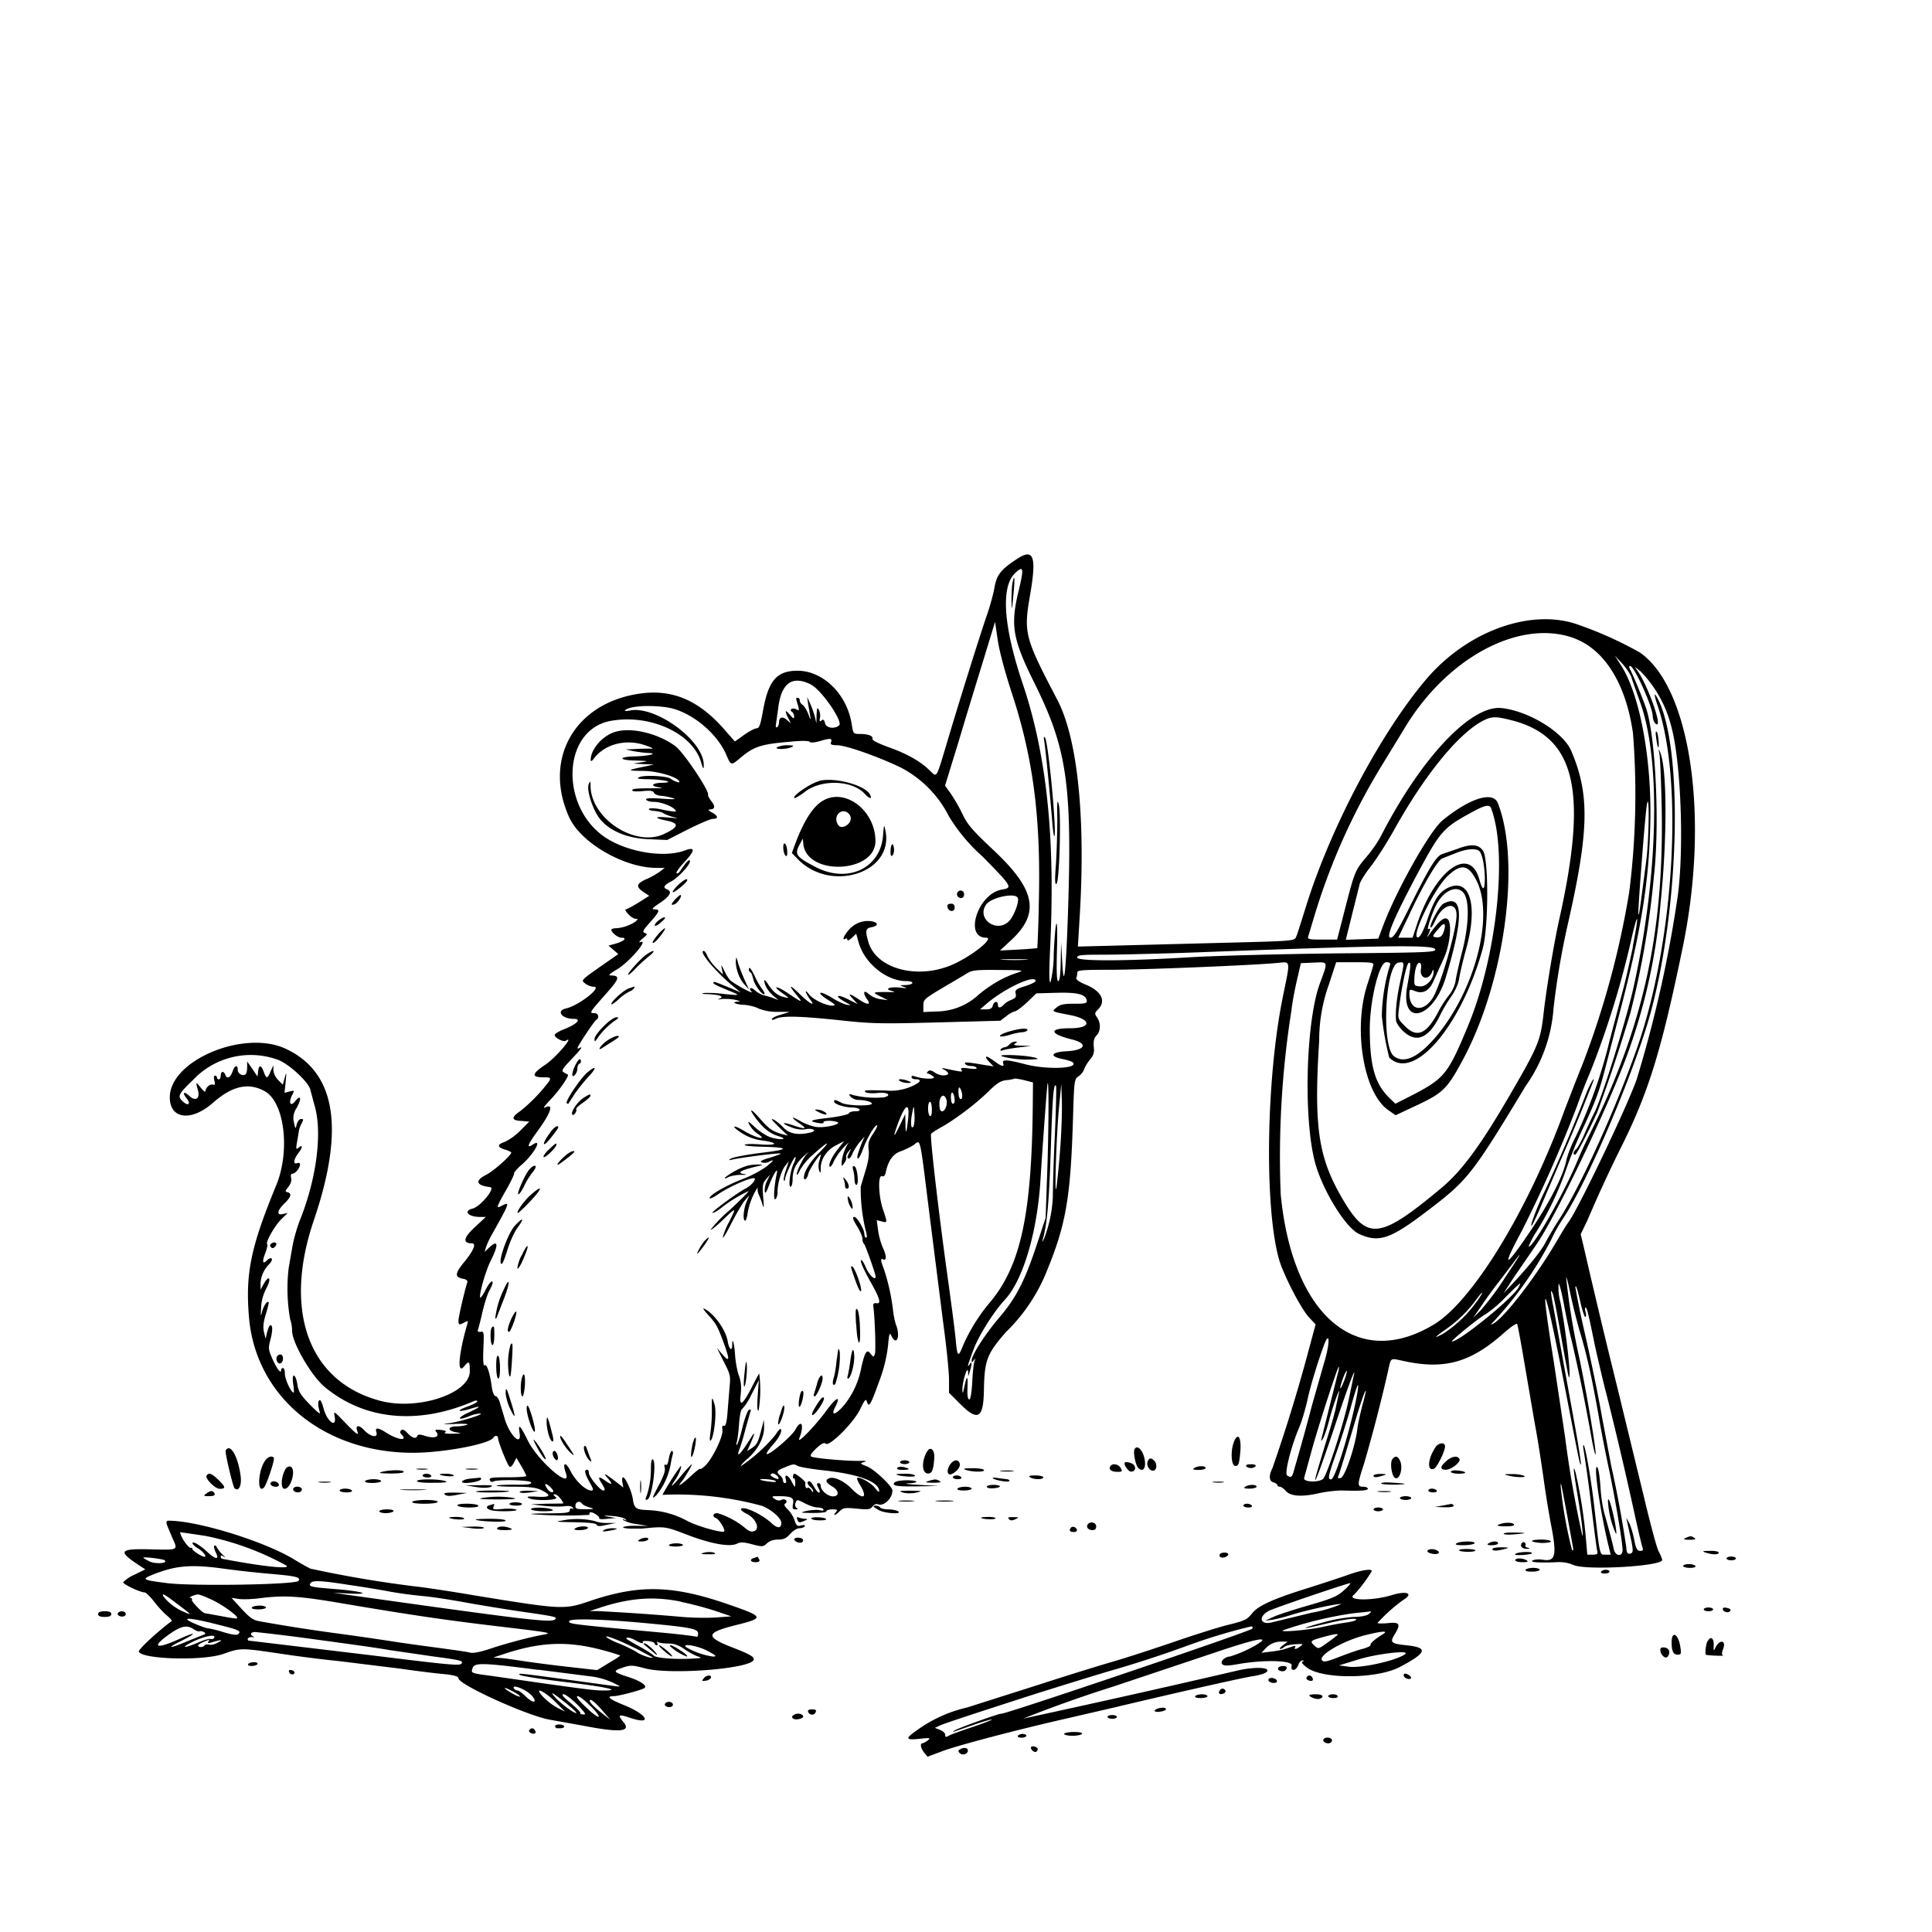 <svg xmlns="http://www.w3.org/2000/svg" id="svg" width="1024" height="1024" version="1.1">
  <path fill-rule="evenodd" d="M538.5 296.6c-8 5.3-10.3 8.2-11.4 14.8-.6 3.4-2.3 9.6-3.7 13.7-3.5 10-14.3 44.4-21 66.9-6.5 21.7-5.6 20.1-9.7 16.3-5-4.9-12-8.8-21.8-12.3q-9-3.3-8.5-4.5c.5-1.5-2.4-2.5-7-2.5-3 0-3.2-.2-3.9-4.7-2.3-16-14.9-28.7-28.7-28.8-11 0-15.5 5-18.4 21.2-1.3 7.4-2 9.3-3.3 9.3-1 0-4 1.6-6.7 3.5l-4.9 3.5-5-5.7c-14.4-16.7-29-22.7-47.7-19.3-33 5.9-48.7 35-35.2 65 6 13.6 29.1 27 46.4 27h4.3l-2.6 2a41 41 0 0 1-7.2 4c-5.3 2.4-5.6 4-1.4 6.8l3 2-5.7 3.6c-3.2 2-6.3 3.6-6.8 3.6s.1 1.1 1.4 2.5 3 2.5 3.9 2.5c1.3 0 1.3.2 0 1.4a21 21 0 0 1-10.5 3.6c-1.3 0-2.4.4-2.4.8 0 1.4 3.5 4.2 5.3 4.2 3.2 0 1.7 1.7-2.5 3l-4.3 1.2 2.6 2.2 2.6 2.3-9.9 6.9c-9.8 6.9-9.9 7-7.7 8.6 1.1 1 3.3 1.8 4.6 1.8 4.8 0-8 10-14.7 11.5-5.4 1.2-2.3 5.5 4 5.5 4.5 0 2 2.7-5.2 5.6-2.7 1-4.8 2.4-4.8 3 0 1.5 4.6 3.8 5.9 3 5-3.2-5 8.7-10.7 12.6-7.5 5-7.7 6.8-1.1 6.8 3.6 0 3.9.2 3 2a87 87 0 0 1-15.6 16.1q-7 4.7.8 5l4.2.4-4.7 4.7a30 30 0 0 1-8.2 6q-6.3 2.1 0 4.1a11 11 0 0 1 3.3 1.4c1 .8-8.7 9.6-13.1 11.9-6.3 3.2-5.5 5.7 2 6.6 3 .4-5.2 10.4-9.4 11.4-5 1.3-2.2 4.4 4 4.4h3.1l-5.9 5.5q-9 8.4-1.5 8.5c2.5 0 1 3.8-4.3 10.2-4.6 5.7-4.8 7.6-.8 8.5q3.3.5 2.6 2.2c-1.8 6-4.6 18.3-4.6 20 0 2.4.4 2.5 3.2 1 1.9-1 2-1 1.4 1.2-4.6 15.8-5.4 26.8-1.6 22.1 2.6-3.2 3-2.8 3 2.6 0 11.8-27.4 20.9-47.3 15.7-37.9-9.9-51.8-47.4-35.4-95.6 16.6-48.8 11.7-78.6-14.8-91C129.4 545.5 90 562 90 581.6c0 11.7 11.5 13 23 2.8 10-8.8 18.6-10.8 27.2-6.1 10.6 5.7 13.8 31.7 6.1 50.2-13.5 32.7-16.3 46.7-14.3 70 3.7 41.9 39.7 71.5 86.9 71.5 16 0 40.5-4.6 42.6-8 .9-1.4 2.5-1.2 2.5.3 0 1.8 4.8 13.9 6 15q.8.8 2.3-1.9l1.4-2.7 2.7 4.5a39 39 0 0 1 2.6 5.1c0 .4-4.5.7-10 .7-8.4 0-9.8.2-9.4 1.5q.7 1.3 1.7.8c2-1.3 19.6-.9 20.2.4.3 1-1.8 1.3-8.6 1.2-5 0-9.3.2-9.7.5s4.2.6 9.9.6c7.7 0 11.3.5 13.8 1.8q8.4 4.1-2.1 3.5c-4.6-.3-5.9-.1-4.8.6 2.6 1.8 17 1.4 14.6-.4q-2.1-1.5-.5-1.5c.8 0 2.2 1.2 3.2 2.6 1 1.3 1.5 2.4 1 2.3l-8.8.1-8 .3 6.5.8c3.6.4 8.4.5 10.6.3q4.1-.6 5 .7.6 1.2-.4.5-1.1-.5-1.2.8c0 1.4-1.7 1.6-10.7 1.7-6 0-10.4.2-9.8.4a221 221 0 0 0 31 .4q-.4-.7.3-1.3c1-.6 5.4 2.3 4.8 3.2-.2.4 1.7.5 4.2.2l4.7-.4-4-.7q-5-.9 1.9-.4c3.2.2 6.4 1 7 1.6q1.2 1.3-.4.4-1.5-.9-.5.3a20 20 0 0 0 7 2l6 1-6.2-.1c-7-.1-10 1.2-3.2 1.5h5.9c12.6-1.2 12.3-1.3 24.6 3.4 12.6 4.8 22.5 6.5 26.2 4.5 1.6-.8 3.4-.8 7.8.4 5.5 1.4 5.9 1.4 7.9-.5q2.2-2 5.9-2c3 0 4.4-.7 6.4-3 1.5-1.6 3.6-3 4.9-3 1.2 0 2.5-.5 2.8-1q.6-1-1.8-.5c-2.2.6-2.6.2-3.6-2.8-.6-1.9-2.3-4.5-3.6-5.7q-2.5-2.4-1.4-3c1.9-1.2 0-3.1-2-2q-1.6.8-3.6-.6c-1.7-1.3-1.6-1.4 2-1.4 7 0 8.5.8 7.8 4.1-.4 2.4-.2 2.9 1.3 2.9q2 0 .6-.8c-.7-.5-1-1.6-.6-2.5.8-2.1.7-2.1 5.4.3 2.2 1.1 5 2 6.4 2s2.8.4 3 1q.6 1-2.1.4c-1.5-.3-4.6 0-6.8.4-3.8 1-3.6 1 3.3 1.1 4.2 0 7.2-.3 7.2-.9 0-.5 1.4-1 3.1-1 2.7 0 3 .2 1.9 1.5-1.8 2.2-.3 1.8 2-.5 1.8-1.8 2.8-2 9-1.4 6.1.6 7.2.5 8.4-1.1q1.4-1.7 3-1.2c3 1.2 7.6-3.1 7.6-7.3 0-2.2-9.5-11.2-13.5-12.8-3.8-1.5-3.9-1.6-1.5-2.3q2.7-.8-2.5-.6c-7 .1-24.1-1.4-25.5-2.3q-1.2-.7 2.6-4.3c2.8-2.6 4.2-3.3 5.1-2.5 2 1.6 15-11.4 18.3-18.5 2.4-5 3-5.5 3.5-3.7 1 3.3 2 1.6 6.5-10.9a79 79 0 0 0 4.7-19c.5-6 .8-7 1.6-5.4 2.7 6 5.1 1.2 2.7-5.3-.6-1.5-1.3-4.8-1.6-7.3a110 110 0 0 0-5-22.7q-2.4-6-.5-5c2 1.3 2.1-1.7.2-5.7a38 38 0 0 1-2.7-9.6l-.7-5.4 2.7.7c3 .8 3 .7.6-6.4-2.4-7-2.8-18.5-.5-17.6q1.4.6 2-2.2 1.9-9 7.9-11c2-.7 5.1-2.2 6.8-3.3 3.9-2.8 3.1-6 8.3 35.6l7.5 59.3c1.7 12.3 3 25.5 3 29.4v7l5.3 5.3c10 10.2 13 8.6 13.2-7.1.3-15.5 1.7-19 11.7-30.4a94 94 0 0 0 20.6-29.8c11.1-26.5 13.6-40.3 14.9-83 .6-20.6.7-21.2 2.9-22.7a8 8 0 0 0 3-3.7c.4-1.3 1.8-3.6 3.1-5.2 2-2.3 2.4-3.8 2-7-.2-2.9.2-4.5 1.5-5.8 2.2-2.2 2.3-6.6.3-9.5-1.4-2-1.4-2.4.5-4.3 4.4-4.4 1.8-9.7-6.5-13.1q-5.6-2.3-5-3.7c.3-.7.5-2 .5-2.8 0-1.2 3-1.4 17.8-1.4 17.3 0 75.6-2.4 88-3.6 7.5-.7 7.2-2 3.2 17.6-8.7 42.4-10 109.4-2.4 138.4 2 8 11.6 26.7 16 31.6l3.7 4-3.2 11.8a873 873 0 0 1-19.7 64.4c-2 3.9-1.8 6.9.6 7.5q1.8.6 2 1.4t1.3.9c.7 0 2 .9 3 2q3.6 4.5 17 1.6c4.3-1 10.4-1.7 13.5-1.6 10 .3 13.2 0 13.2-1q-.2-.9-2.5-1c-3.2 0-3.2-1 .5-12.3a856 856 0 0 0 12.6-48.6c1.8-8 .8-7.3 9-5.6 21.2 4.5 35 .6 52.5-15 3.4-3 6.5-5.2 7-4.8.3.4 2 9.6 3.8 20.3l5.6 32.7c1.4 7.2 3.3 19.8 4.5 28a531 531 0 0 0 4 25c3.3 16.7 2.5 20.1-4.2 19-1.8-.3-4.2-.2-5.3.3-2.3 1 2.8 1.4 12.6 1a19 19 0 0 1 8.7 1.4c6 3.1 47.2.8 47.2-2.6 0-.5-.8-2.5-1.9-4.6s-4.6-15.4-8-29.7l-13.6-56a4521 4521 0 0 1-18.2-76.1l-1.5-6.2 3.6-7.5a721 721 0 0 1 18.6-40.2c14-28.4 20.8-50.5 32-105 14.1-68.7 4-137.2-22.9-155.7a201 201 0 0 0-31.8-14.4c-24.7-9.4-58.9 2.5-81 28.2-24 28-50.7 78.2-63.8 119.9-2.6 8.3-5 16-5.5 17-.8 2.1-1.7 2.2-26.7 2.9l-89 2.3.8-13.2c3.5-54.2-.8-96.7-11.7-117.6-17.3-33-17.9-35.3-14.5-55.2 3.7-21.2 2-25.5-7.4-19.1m1.5 16.1c-4.6 18.8-3.4 25.9 8.5 49.8 17.6 35.6 20.1 54.6 17.2 131-1 24.7-2 30.4-2.7 16l-.6-10-.2 10.3q-.2 10.2-1.3 10.2c-.8 0-1-4.5-.7-16 .6-20-.7-19-1.7 1.3a64 64 0 0 1-1.7 15.3c-.8.5-.8-5.2-.2-18.2 2.8-58.5-1.8-102.2-14.6-140.2-10.1-30-11.6-50.8-4.2-58.2 4.7-4.6 5-3 2.2 8.7m-3.4-3.6c-.3 1.7-.5 6-.5 9.3.2 5.7.2 5.6 1-2.8.9-9.1.7-12.2-.5-6.5m-.1 58.9c11.2 34.3 15.2 65.8 14.1 110a617 617 0 0 1-.8 24.5c-.2.1-4.7.5-10 .8l-9.8.5 5.4-5c16-14.5 13.7-27-8.6-48-11.5-10.8-14-13.7-16.7-19.4a88 88 0 0 0-6.2-10.8l-3-4.2 7.5-24.4c4-13.5 10-33 13.2-43.4l5.8-19 1.4 9.5c.8 5.7 3.8 17 7.7 28.9m297-30c16.6 5.7 28.2 24 32 50.5a414 414 0 0 1-2 84.5 465 465 0 0 1-24.5 90.5c-3.8 9.4-8 20.4-9.6 24.5-19.2 53-48.8 101.6-69.4 114-40.7 24.6-75-4.7-81.2-69a497 497 0 0 1 5.7-97.5c.3-3.3 1.6-10.3 2.8-15.5l2.2-9.5 6.8-.3c7.9-.3 7.7-1 3.1 11.5-7.1 19.8-8.6 69.3-2.7 93.3 3.6 14.7 16.3 35.7 23.6 39 10.5 4.8 16.5 2.8 35.7-11.8 22-16.7 24-19.2 52.7-66.7a81 81 0 0 0 14.7-41 417 417 0 0 1 7.2-43c11.7-51 12.1-70.3 2.2-93.5-4.2-9.9-22.6-21.2-37-22.7C779.6 373.6 753 402 732 443a67 67 0 0 1-7.5 10.9c-6.2 7.2-6.5 8-11.5 27.4l-4.3 16.7h-8c-7 0-7.8-.2-7.3-1.7l3-10a342 342 0 0 1 35.5-79.8l12.1-19.8c22.3-37.7 60.8-58.6 89.6-48.7m31.1 21.2 4.7 13.3c11 30.8 9.5 91.6-3.5 150.4-3.8 17.4-17 59.6-21 67.1-1 2-3.3 6.8-5 10.8s-3.8 7.7-4.5 8.3c-1.6 1.3-1.8 2.9-.5 2.9.7 0 6.2-10.6 11.7-22.5a884 884 0 0 0 17.5-52.5 462 462 0 0 0 12.5-72.5c3.1-27 1-73.7-4.1-89-1.8-5.4-7-17.9-8.5-20.7q-1-1.8 0-1.8c2.2 0 12 21.7 12 26.8 0 2.1 1.7 4.8 2.5 4 1.6-1.6-5.6-21.1-10.3-27.8l-1.7-2.5 3 2.3a64 64 0 0 1 16.3 29.2c5.4 19.5 7 69.3 2.9 93.5a657 657 0 0 1-21.2 93.5c-5 14.4-30.9 68.6-36 75.5-1.2 1.6-4.1 6.4-6.5 10.5-12 20.5-30.5 44-34.8 44a196 196 0 0 0 32-45 85 85 0 0 1 5.8-10.5c13-18.8 38.8-79.6 47.1-110.6 15.5-57.7 17-142.8 2.8-166.9-1.3-2.3-1 0 .5 4.5 14 40 9 125-10.4 181-11.3 32.5-30 73.8-41.6 91.8-2.4 3.7-5.5 9-6.9 11.6-2.3 4.7-9.1 13.2-18.3 23l-4.3 4.6 5.3-8.2 12-17.5c11-15.7 42-81.1 50.4-106.8a305 305 0 0 0 15.5-74c3.6-34.6 3.5-72-.2-80.3q-1.2-3-.4.8c.4 1.6.9 13.8 1.2 27 1.5 67.4-9.6 117.8-38.8 176a223 223 0 0 0-6.1 13.4c-7.3 17.4-23.9 46.4-25.6 44.7a49 49 0 0 1 4.4-8.2 165 165 0 0 0 15.5-32.6 227 227 0 0 1 8.4-20.7c7.4-15.8 9.2-20.7 12.6-34l7-26.9c11.6-44 16-70.7 16.6-102.2.8-33.4-5.5-67.5-15.3-83l-3.5-5.5 3.9 4.2c2 2.2 4.3 5.6 5 7.5M430 363c5.4 2.7 16.8 19.3 14.8 21.4-2.2 2.1-6.8 1.6-7.5-1q-.6-2.8-1.9-1.5-1.4 1.2-.8-1.4a7 7 0 0 0-.6-4.3c-.9-1.5-1-1-1.2 2.7l-.1 4.5-.8-3.5c-.5-2-1.6-5-2.5-7l-1.6-3.5.5 3.5 1.1 6.5q.7 3.8-1-1c-.9-2.2-2.2-4.3-3-4.8s-1.5-1.5-1.5-2.2q0-1.4-1-1.5c-1.2 0-1.2-.2 0 3.8.8 3 .7 3.1-1 2.2-2-1-3.9.3-2 1.5.5.3 1 1.4 1 2.3 0 1.4-.4 1.3-2-.6q-4-4.7-1.4 1l1.7 3.3-2.1-1.8c-2.3-2.1-4.2-1.5-4.2 1.3 0 1-.5 2.2-1 2.5q-1 .6-.6-1.7l1.1-7.8q2.3-20.8 17.6-13M354 375c11.8 2 25.6 13 30.8 24.7 2.7 6.3 2.5 6.3 8.2 1.5 6.8-5.6 10.6-6.8 26-8.1 6-.6 9.8-.5 10.2.1s2.6.4 5.7-.5c5.3-1.6 6.4-1.4 5.5.9q-.8 1.4 3.4 1.4c4.6 0 22.4 6.3 34 12a59 59 0 0 1 25 25.4 92 92 0 0 0 18 21.6c15.8 16.1 16 16.5 10.2 17.5-12.6 2.1-20.3 25.5-8.3 25.5 4.2 0-5.8 8.4-16 13.4-18.8 9.3-42 3.7-46.4-11-1.8-6.2-1.6-7.4 1.8-8 4-.8 3.3-2.8-1-3.2s-8.5 1.4-11.5 5c-2.5 3-3.4 5.5-1.5 4.3q1-.4 1 .6.1 1 2.4-1l2.3-2.2 1.3 4.6c3.1 11 14.7 20.5 25.2 20.5 4.7 0 4.2 2-.5 2.1-3.1.1-3.1.1-.7 1q3.1 1-1.7.4c-5.5-.7-9.1.6-4.8 1.7q3.6.8-2.5.6c-7.7 0-8 .1-3.5 2.3l4 2-3.9-.5a13 13 0 0 1-6.2-2.7c-2.8-2.6-3.4-.7-.8 2.9 2.1 3 0 3-4.8-.3q-7.3-4.8-2.7.1l2.4 2.6-5.2-2.6c-6-3-7.3-1.8-1.6 1.4 3.6 2 3.7 2 .8 1.5-1.6-.4-5.1-2-7.7-3.7-2.6-1.6-5.3-2.8-6-2.6-.7.3 1 1.9 3.7 3.6 4.3 2.7 4.6 3.2 2.5 3.2-3.6 0-10.5-3.4-12.4-6.1q-1.5-2-1.6-1.3c0 .6 1 2.3 2 3.8 3.5 4.3.5 3-5-2.3-5.7-5.6-6.6-5.4-1.8.4 3.5 4.2 3 4.1-5-1.3-6-4-8.3-3.8-2.5.3 3.8 2.7 3.8 2.7.8 2-3.5-.8-6-2.9-8.6-7-1-1.6-1.9-2.4-1.9-1.7 0 2.2 2 5.6 4.8 8l2.7 2.3-2.5-1c-1.4-.5-3.6-1.2-5-1.5s-3.5-1.4-4.7-2.5c-2.3-2.2-4-1.6-2 .6 1 1.4-8.4-3.7-11.2-6-.8-.7-2.3-3-3.3-5.2-1.7-3.4-1.8-3.6-1.3-1l.6 3-3.5-3.4a26 26 0 0 1-4.7-6.2c-.6-1.6-1.5-2.9-2-2.9-3.1 0 6.9 11.8 16.2 19.2l3.4 2.8-5-2.1c-8.5-3.5-9.5-3.9-9.5-3.1s1.6 1.5 9.3 4.7c5.1 2.1 4.8 2.2-4 1.3a61 61 0 0 0-10.3-.5q-2.3.5 1.5.6c6.4.2 9.4 1.2 7 2.3q-2.3.9 1 .3a29 29 0 0 1 7 .4q4 1 1.6 1c-4 .2-1.4 1.5 3.4 1.7 2.4.2 5.8 1 7.6 2a26 26 0 0 0 9.7 1.7h6.7l-4.7 1.5c-2.7.7-4.8 1.8-4.8 2.3q.1.9 2-.1c3.2-1.7 12.5-1.5 33.5.7 17.2 1.9 22.2 2 52.3 1.2l33.3-.9 3.3-2.5a13 13 0 0 1 4.5-2.5c.6 0 3.5-2.1 6.3-4.7l5-4.8 10.7-.3c11.2-.3 15.3.8 16 4 .2 1.6-.7 1.8-6.7 1.8-5.4 0-7.5.4-9.3 2-2.7 2.1-2.8 2.1 6.6 3.9 12 2.2 12.4 7.1.5 7.1-11.5 0-10.9 3 1.3 6 8.6 2.2 6.7 5.7-3.3 6.2-8 .4-9.1 2.7-2 4.1 2.5.5 5 1.3 5.5 1.8 3.4 3.3-14 4-25.5.9-9.3-2.4-12.1-2.6-11.4-.5q1.2 3.3-4.6-1c-4.4-3.3-6-3.2-3 .1l2.5 2.6-4-.6c-10.6-1.8-11.8-1.8-11-.7.3.6 1.7 1.1 3 1.1s2.7.4 3 1q.5.9-4.1.3c-3.7-.5-4.5-.3-4 .7.9 1.3.8 1.3-7.9-.5q-4.2-1-.7.7 2 1.4 1.6 2.1c-1.3 1.2-4.9.8-7.3-1q-2.4-1.6-3.4-.4-1 1 0 1.1c.5 0 1.8.7 2.9 1.6 2 1.6-5.8 1.4-10.1-.2q-1.4-.5-1.5.5.2 1 2 1.1c4 0 2.8 1.8-2.4 4a28 28 0 0 1-13.3 2c-11-.3-12.1-.2-10.4 1 .8.4 3.6.6 6.2.3 5.1-.6 7.8 1.2 3.4 2.3a50 50 0 0 1-16.5-1.2q-3.2-1.2-1.1 1c.7.8 2.5 1.6 4 1.6 3.3 0 7.1 1 7.1 1.9 0 1.5-12.9 1.2-15.9-.3-3.5-1.8-4.1-2-4.1-.7s5.7 3.1 9.6 3.1c1.8 0 3.6.5 3.9 1q.4 1-2.4 1c-1.6 0-3.1.5-3.3 1.1s-5 1.7-10.8 2.4c-10 1.1-11 1.8-4.8 2.8q2.4.3 2.2-.4c-.6-1 4.7-1.2 7.2-.2 2.9 1-6.5 3.3-11.1 2.6-2.2-.3-6-1.7-8.2-3-5.3-3-5.6-2.3-.6 1.2q6.5 4.3-3.3 1c-6-2.1-6.9-1.2-1 1a14 14 0 0 0 7 1.1c3.6-.9 7 .5 3.6 1.5q-9.8 2.6-14.6-2.2c-2.8-3-6.4-5.5-6.4-4.5 0 .2 2 2.3 4.3 4.5l4.2 4-3.1-.8c-5-1.4-7-2.8-11.8-8.3-5-5.7-6.2-5.7-2 .1 4 5.2 7.4 7.9 11.9 9.3 5.2 1.5 2 2.3-3.5.8-2.4-.6-6.1-3-8.7-5.3-4-3.7-4.4-3.9-3.1-1.4a14 14 0 0 0 4.4 4.7c5.4 3.6-.7 2.3-7-1.4-6.6-4-7.7-2.9-1 1.3a26 26 0 0 0 9.7 3.5c9.2 1.2 9.2 2.8 0 2.2-4.5-.4-8.4-.3-8.7.2s4.1.9 9.7 1q21.8.6-1.6 3.3c-7.5 1-14.5 2.3-15.4 3q-2.4 1.3 1.2.4c5.1-1.1 24.8-3.6 25.2-3.1.2.2-2.4 1.2-5.7 2.2q-6.4 1.8-4.3 2.5a5 5 0 0 0 3.5-.2q5.1-2.6-1.2 2.5a61 61 0 0 1-12.4 6.5c-8.7 3.3-17.6 8.5-17.6 10.1 0 .6 2-.3 4.5-2 6.3-4.4 19.5-10 19.5-8.2 0 1.4-2.5 3.9-5 5.2-4.2 2.1-18 12.3-17.5 12.8.3.3 2.2-.7 4.2-2.2a70 70 0 0 1 15-9.3c.2.2-4.4 4.8-10.2 10.2a72 72 0 0 0-10 10.3c.3.3 3.2-2 6.4-5.1 7.4-7.1 7.5-7.1 3.4 1a37 37 0 0 0-3.3 8.1c0 1 2-2.4 4.5-7.3s5.7-10.4 7-12l2.6-3-1.6 3.7c-1.6 4-2 9.8-.6 9.8.4 0 1-2 1.3-4.3a37 37 0 0 1 5.3-13.4 7 7 0 0 0 .4 3.5 38 38 0 0 1 2 5.2c.9 3 1 2.4.5-3.5-.5-6.2-.3-7.4 1.6-9.5l2.1-2.5-1.6 3.3a12 12 0 0 0-1.3 5.5c.2 1.6.8 1 2.2-2.8 2.4-6.2 5.1-10.5 4.2-6.5-1.4 6.6-1.9 14.3-.8 13.6.7-.4 1.2-2 1.2-3.7 0-4.6 1.9-11.1 4-13.9l2-2.5-1.6 4.8c-.9 2.6-1.3 5-1 5.4q.5.5.6-.8c0-1.9 5-12.3 5.5-11.7.3.3-.1 1.8-.9 3.4-1.9 4-3 12.4-1.7 12.4.6 0 1.1-1.8 1.1-4 0-5 1.8-8.5 6.2-12.5q3.6-3.2 1-.5c-2.2 2.7-5.6 10-4.9 10.6.2.3 1-1 1.7-2.6a33 33 0 0 1 6.9-8.1c8-7.2 9.9-7.8 3.4-1.2-5 5-8.3 10.4-8.3 13.3 0 2.2 1.8.8 2.3-1.8.4-2.2 6.7-11.6 6.7-10l-.9 3.3a9 9 0 0 0 0 5q.9 2.5.8-1.5c.1-4.9 3.3-9.5 8.2-12l4.2-2.2-3.1 4c-3.4 4.2-5.4 8.6-4.5 9.6q.8.3 2.3-3.2a35 35 0 0 1 7.9-9.8c-2 2.5-3.9 8-3.9 11 0 2 0 2 1.4 0 .8-1 1.2-2.3 1-2.9-.3-.6.3-2 1.1-3q2.3-3 .6.2c-1.3 2.6-1.4 3.3-.2 3.3.5 0 1.4-1.3 2-3 .8-1.6 2.4-4.2 3.7-5.7l2.5-2.8-1.5 3.5c-2.2 5.7-2.8 8-1.9 8 .5 0 1.7-2.4 2.7-5.2 2-5.5 6.5-13.2 7.4-12.3.3.2-.7 2.3-2.3 4.6-2.2 3.4-2.6 5-2.2 8.2q.5 4.2-1.5 10.6l-2.7 9a93 93 0 0 0 2.8 23.9q.9 3.1 0 3.2-.8-.2-.9-2.2c0-2.2-3.9-8.8-5.2-8.8s-.9 1.3 1.7 5.5c1.3 2.2 2.5 5 2.5 6 0 1.2.4 2.5 1 3 .7.8 6 15.8 6 17.1 0 2.5-3.5-.8-5.2-4.9-1.3-3-2.4-4.5-2.6-3.5s2 5.6 4.7 10.5c5.4 9.5 6.3 12.6 3.4 12q-1.9-.2-1.5 1.8c.8 6 1.4 23.6.8 25.2-.7 1.7-.8 1.7-2.2-.1-2-2.8-3-1.3-4.9 6.8a45 45 0 0 1-9 20.1c-4.5 5.4-7.5 6.3-5 1.4 3.4-6.6.7-5.5-4.7 1.9-6.1 8.3-15.6 18-14.3 14.7 2.8-7.1 1.3-10.9-2-4.8-2 3.6-14.2 14-15.3 12.9-.2-.3 1.1-2.3 3-4.5 3.5-3.7 5.5-7.7 4.5-8.7-.3-.3-1.5 1-2.7 3a86 86 0 0 1-18.3 16.6c-.5 0 1-1.8 3.6-4 5.4-4.8 8.7-11.2 8.6-16.6l-.1-3.9-1.3 5c-1.8 7-2.4 8.2-5.1 10l-2.5 1.6 1.7-3.8q4-9.3 0-2.8c-5.5 8.8-7.9 11-5.5 4.9.6-1.6 1.9-6 2.9-9.9l2.5-8.9q.9-1.9-.5-1.4c-.8.2-2.3 4.3-3.5 9-1.1 4.8-2.5 9-3 9.5q-.6.5-.2-1c.4-1 1-5.3 1.3-9.7s1-8 1.5-8a31 31 0 0 0 5-7.7l4-7.8-.6 8.3q-.6 8.7.5 7.7a68 68 0 0 0 .3-19.5c-.1 0-1.8 3-3.7 6.8q-7.5 14.8-6.1 4.2c.4-4 .2-6.8-1-10-.9-2.5-1.8-7.4-2-10.9-.4-6-1.5-10-1.5-5.3 0 3.8-1.7 2.4-2.4-1.9-1-5.9-7-14.4-12.1-17.1q-2-1.1 1 2.3c5 5.5 5.5 6.4 8.6 14.6 3.7 10 3.7 11.7-.2 7.3l-3-3.5 3.6 7.2c3.6 7 3.7 7.5 3 14.5l-1.1 13.6q-.6 6.5-1.8 5.9t-.8 2.2c.5 3.4-5.4 15.5-9.2 19-1.4 1.4-2.6 2-2.6 1.6s-2.2 1.3-5 3.9c-4.9 4.6-7.7 6.2-4.8 2.9 1.7-2.1 5.9-9.3 5.4-9.3a61 61 0 0 0-5.5 6c-5 6.1-6.8 7.3-3.2 2.2 1.8-2.6 3.6-7.2 2.8-7.2a139 139 0 0 0-9.7 15.3 171 171 0 0 1 53 5.9c5.3 2.3 10 6.5 10 9 0 3-2.1 3-5.3 0-4.9-4.6-15-9.3-16-7.4-.4.5 1 1.6 2.9 2.5 4.7 2.3 7.2 7.7 4.3 9.1-1.5.7-2.7.4-4.7-1.2a42 42 0 0 0-15-8.2c-2.5 0-3 1.8-.7 2.7 1.6.6 5 6.2 4.2 7-1 .9-13.7-2.6-19.2-5.4a47 47 0 0 0-20.9-5.9c-6.8-.3-7.5-.8-8.3-6-.7-4.3-3.9-11.4-5.2-11.4-.4 0-.6 1.2-.3 2.7l.5 2.7-3.9-3c-5.5-4.3-7.3-5.2-4.6-2.2q4.5 5.3-.7 1.9-6-4.5-2.1 1.4c1.6 2.7 1.8 3.5.7 3.5-1.7 0-7.7-7.3-7.7-9.4q0-1.5-1-1.6-2.4 0 1.5 6.8c2 3.5 2.1 4.2.8 4.2-3 0-8.3-5-11-10.3-2.8-5.5-4.5-4.5-2.4 1.3 3 8.8-14.5-6.4-20-17-4.3-8.7-5.5-9.9-4.6-4.5 1.2 7.4-5.1 1.5-7.8-7.2l-2.7-9c-.5-1.8-1.5-3.3-2.2-3.3s-1.6-1.9-2-4.6c-1-7.6-2.6-12.5-3.8-11.8q-1.1.9-.7-8.7c.4-8.8.3-9.4-1.5-9q-1.8.2-1.4-1c.3-.8 1.4-5 2.4-9.4s2.6-9.5 3.6-11.3 1.8-3.7 1.8-4.3c0-1.9-2 .2-4 4.3-1.2 2.2-2.3 3.8-2.5 3.6-1-1 2.8-14.3 5.5-19.6 4.3-8.6 4-11.4-.8-7l-2.4 2.3.7-2.5a45 45 0 0 1 3.3-7c9.2-16.4 9.6-17.3 5.2-15-3.3 1.8-3.2 1.2 2-8 2.7-4.6 4.6-8.8 4.4-9.1-.2-.4 1.5-2.4 3.8-4.4 6.4-5.4 11.5-14.3 6.3-11q-5.6 3.9 2.1-6.7c7.3-9.9 9.1-15.3 4.2-12.8q-2 1 2.8-4.1c4.8-5 10-12.6 9.3-13.3l-2.1-1.2c-1.5-.8-1-1.7 3.7-6.7q7.9-8.2 4.5-6.2-1 .5-1 0c0-1 8.8-14.3 10-15 1.7-1 1.1-3.5-1-3.5-2.9 0-2.7-.3 5.6-9.7 7.8-8.7 8.2-10.2 2.9-10.3q-2 0 3.1-3c6.4-3.6 17.4-16.3 12.8-14.7q-1.7.7 1-1.8c2.6-2 2.8-2.5 1.3-3s-1-1.5 2.8-5.7c5-5.7 5.5-6.8 2.3-6.8-1.8 0-1.1-.8 3-3.5q7.9-5.4 3.7-7.1-3.7-1.3 2.3-4.3c4-2.2 10.8-9.8 9.7-11-.6-.6-1.7.6-5 5.4q-1.2 1.8-2 1.3c-.4-.4 1.4-2.9 3.9-5.6q9.1-9.7.4-6.4c-10.1 3.7-27.3 1.4-39.4-5.3-27.1-15-26.6-59 .7-63.5 20.6-3.5 42.7 6.7 47.3 21.7q1.6 5.7 1.5 2c.4-13-26-32.3-39.6-29q-2.6.4-2.1-.2c2.1-2.3 13-3 22.7-1.5m448.1 7c33 9 39.5 37.3 24.4 105-3 13.5-7 37.7-8.4 50.5-1.6 14-2.9 17.2-17.5 42.3-16 27.6-25.8 40.8-36.8 50-32.6 27.2-39.2 27.9-52.2 5.7-12.9-22-15.3-38-12.4-83.9a87 87 0 0 1 5-29.4l4-12.2h10.1c9 0 10 .2 9.5 1.8-.2 1-1.7 5.7-3.3 10.7-7.3 23.4-1.7 56.7 11.2 65.8l4 2.8 11.5-5.4c13.4-6.3 15.8-8.6 23.6-23 22.5-41 31.5-105.5 19.1-137-2.5-6.5-14.7-2.8-29.2 9-6.5 5.2-23.3 34.8-31 54.3l-3.2 8.5-8.6.3-8.6.3 3.3-13.3 4-16c.2-1.4 2.9-5.7 5.8-9.4 3-3.8 8.7-12.7 12.7-19.9 15.8-28.3 33-49.6 46-57 5.5-3 7.4-3 17-.5m-476.3 6c-6.5 2-12.7 9.2-12.7 14.6q-.1 1.9 2-1c5.9-7.3 16.6-10 26.5-6.7q6.4 2.1 3 1.9c-1.6 0-5.2 0-8 .2l-5 .2 4 .9c2.2.4 5.8.9 8 1 5.6.2.3 1.6-7 1.8-8.9.2-8.9 2 0 2.2 7 .2 7.4.3 3.5.9l-4.5.7 5.5.3 5.5.2-4.5 1c-10 2-10.2 2.3-1.4 2.4 8.1 0 19.4 3.5 19.4 5.9 0 .6-3.2-.6-4.7-1.8-1.9-1.4-13.4-2-16.3-.9-2 .9-1.3 1.1 4.5 1.2 8.7.2 14.6 1.7 7.3 1.9-5.4.1-6.5 1.7-1.6 2.4q3.5.5-1.7.5c-10.6 0-12.5.2-12.5 1.1 0 .6 2.4.7 5.5.4 4.2-.4 5.6-.2 6 .9.3.7 2 1.5 3.8 1.6s4.6.7 6.2 1.2q3.4 1-5.9.3c-6.5-.4-8.7-.3-8.2.6.4.6 2.2 1.1 4 1.1 3.8 0 9.7 2.2 11.4 4.3 1 1.1 0 1.1-6 0-4.1-1-7.4-1.1-7.9-.6q-.6.8 2.8 1.1c2 .2 4.2.7 4.8 1.2s3 1.4 5 2c3.4.7 3 .8-2.2.3-7.8-.7-8.2.2-.8 1.7 6.6 1.4 6.1 3.4-1.6 7-15.3 7.2-38.6-8-39-25.3 0-3-.1-3-1-1-1.2 3.2 2.3 13.9 6.1 18.5 5.3 6.4 14.6 10.2 26 10.6l9.5.4 11-5.6c6-3 12-5.6 13.3-5.6 3 0 2.8-1.6-.6-3.4q-2.7-1.5-1-1.6 4-.1.8-4.3c-1.1-1.4-2-3-1.8-3.4.7-2.2-13-22.6-17.3-25.8-9.3-6.9-23.8-10.3-32.2-7.5m552 3c.3 2.5.7 4.7 1 5 .8.9.2-6.6-.6-8q-1-1.3-.4 3m-324.3 2c.7 4.4 3.3 30.7 4.2 42.5.4 5 .9 8.4 1.2 7.6 1.1-3.3-3.2-49.3-5-52.1q-1-1.5-.4 2M412 396c-2 1.3 4.6 1.3 7.5 0q2.5-1-2-1a13 13 0 0 0-5.5 1m22.2 18c-5 1.2-15.9 9-12.7 9a35 35 0 0 0 5.6-3.7c8.8-6.3 24.4-5.7 31 1.2 2.7 3 4.4 3.3 3 .6-2.7-5-18.7-9.3-27-7.2m2.4 10.3q-8 4.3-15 23l-1.8 4.9 2.9 3c17.4 18.4 51.3 7.6 46.7-14.8-.7-3.6-.8-3.5-1.3 2.9-1.6 17.3-19 25.2-36 16.2-9.9-5.2-10.8-6.5-8.5-11.2l2-3.7.3 3c2 16.9 38.2 15.3 38.2-1.7 0-15.9-15.6-28.2-27.5-21.6m123.9 9.8c0 6.3-.3 16.9-.7 23.5-.7 9-.6 11.7.3 10.9 1.5-1.5 2.5-36.4 1.2-41.9-.8-3.2-1-1.8-.8 7.5m312.1 22.5c-3.3 25.4-3.7 28.6-4.1 28.2-.5-.5 3.4-51 4.4-57.7 1.5-9.9 1.3 17.7-.3 29.5m-82.2-28.1c9 23.3 3 79.1-12.5 116-10.2 24.6-12.4 27.2-28.2 35.5l-10 5.1-2.8-2.7c-8-7.6-10.7-16.8-10.8-36.6 0-15.4 5-35.7 8.7-35.7q2.7-.1 2 1.6a98 98 0 0 0-4.3 26.9 158 158 0 0 0 3.9 22c12.9 13 38.3-16.6 49.6-57.8 3.1-11.5 3.2-48 0-52-2.5-3.3-6.3-3.5-13.4-.8l-7.9 2.7c-3.3 1-6.8 6.6-18.2 29.6-5.8 11.6-7.8 14.8-9.4 14.8-2.6 0 1.6-10 14-33.4 12.6-23.4 13.8-24.8 29.5-33.3 6.5-3.6 9-4 9.8-2m-340.5 2.9c1.8 1.8 1.4 4.5-1 6.2q-4 2.6-5.4-2c-1-4.2 3.4-7.2 6.4-4.2m-34.6 19c.2 1.7.8 3.3 1.4 3.5q.9.2.6-3.2c-.5-4.4-2.4-4.7-2-.3m57.6-2.6c-.5.4-.8 2.1-.8 3.8q0 3.1 1 2c.7-.7 1-2.4.8-3.9q-.4-2.4-1-2m311 3.4c1.7 1 3.1 7.7 3.2 14.9q-.2 9.6-2.8.7c-5-18.9-23.7-5.5-33.3 23.8l-2.2 6.7h-7.6l5.6-11.7c7.6-16.4 15.3-29.4 17.7-30.3l7.1-2.8c5.4-2.2 10.2-2.7 12.4-1.3m-1.2 16.1c9.2 18.7-.8 57.4-21.2 82q-14.4 17.1-22.7 10.8c-6.8-5.3-4.6-48.8 2.5-49.6 3.2-.4 3.2-.9.8 10.3q-2.7 12.5-2.2 20.2c0 1.2 1.7 3.8 3.8 5.8q10.4 9.8 19.3-7.8c1.6-3.4 4.5-8.3 6.4-10.8 2-3 3.5-6.4 4-9.2.3-2.5 2-9.6 3.7-15.8 6.4-23 2-37.8-9.5-32.4-4.9 2.3-7.4 6.2-11.1 17q-3.2 9-4.8 9.3c-4.6 1 8.3-25.8 15.8-32.7 7.1-6.6 10.9-5.8 15.2 2.9M359 469.5c-4.4 4.5-2.5 4.5 2.6 0q3.7-3.2 2.3-3.5c-.8 0-3 1.6-4.9 3.5m416.5 3.5c3.4 3.7 3.2 16.4-.3 30.5-1.7 6.6-3.4 14-3.7 16.3s-1.8 5.6-3.3 7.4a59 59 0 0 0-6.2 9.7c-6 11.2-11 13.3-17.2 7.1-4-4-4-4-3.3-9.7 1.4-11.3 4-23.6 5.2-24 1.3-.5 1 2.2-.8 12.2-4 21.9 13.6 18 20.4-4.5 9.7-32.1 9.3-44.7-1.3-39-2.2 1.2-7.7 11.6-6.7 12.6.3.3 1.4-1.4 2.5-3.8 3.8-8.6 11.2-10.5 11.2-2.8 0 8.3-8.9 38.8-13 44.5-5.2 7.4-12 5.8-12-2.8 0-2.4.2-2.5 3-1.4q6.6 2.6 10.1-6l4.9-10.8c3.7-7.7 4.8-20 2-21.5-1.8-1-4.4 1.3-9.3 8q-2 3-.7.3 2-4 0-2.8c-1 .6 2-8.6 4.3-13 3.8-7.4 10.6-10.5 14.2-6.5m-268 0c-.8 1.4.3 3 2 3q1.4-.2 1.5-2c0-2-2.4-2.8-3.5-1m-149.3 3.3q-3.9 4.2-.7 3c1.6-.6 4-4.2 3.3-4.9q-.6-.2-2.6 2m181.2-.6c1 1.7-1.8 9.4-4.4 12.2-6.5 7-17.7-1-12.3-8.6 2.7-3.7 15-6.4 16.7-3.6m-37.2 5c.5 2.5 3.8 2.8 3.8.3q0-2.2-2-2.1-2.2 0-1.8 1.7M348.9 488c-1.3 1-2.1 2.2-1.8 2.6s2-.5 3.5-2c3.4-2.8 1.8-3.4-1.7-.6m516.6 13.7c-1.5 7.1-3.7 17-5 21.9L853 552a258 258 0 0 1-18 50.8 62 62 0 0 0-4.7 11.7c-1.5 8.3-9 23-19.6 38.6-13.3 19.7-15 19.5-4.1-.7a707 707 0 0 0 29.4-66.5 277 277 0 0 1 7-18 478 478 0 0 0 21.5-69.4c1.6-7.1 3-12.2 3.2-11.3s-.9 7.4-2.3 14.4M765 494.3q-1 2.8-3.5 2.5c-2.7-.2-2.6-.6 1.9-5.6 2.4-2.8 3.2-1.1 1.6 3.1m-416.2 1c-3 3.3-4 5.9-1.4 3.7 2-1.7 5.8-7 5-7-.3 0-2 1.4-3.6 3.2m411.9 8c.3 1.5-4 1.7-51 2.1-28.2.3-63.2 1.2-77.8 2-35.8 2.2-61 2.2-61 .2 0-1.3 2.3-1.5 14.3-1.5 7.8 0 27.3-.5 43.2-1 105.6-4 131.8-4.4 132.3-1.8m-417.9 2.6c-3 2-9.9 9.6-9.9 10.8 0 .5 1.7-.9 3.8-3.1s5.4-5.2 7.3-6.7c3.8-3 2.9-3.8-1.2-1M390 509c-.2 4.1 1.8 9.8 4.5 12.7l2.5 2.8-2.5-5.5c-1.3-3-2.9-7-3.4-9-.8-3-1-3-1-1m153.6-.3c-3.2.2-8.6.2-12 0s-.9-.3 5.7-.3 9.4.1 6.3.3m209.4 5c-.7 5.2 4.2 6.2 6 1.3q.7-2 .7 0c.2 3.7-3.8 8.1-7.1 7.8s-3.2-.3-3-5.3c.4-4.9 1.7-8 3.1-7 .4.2.6 1.7.3 3.3m-356.2.1q0 1 .9 1.5c.5.3 1 1.8 1.4 3.4.6 3 4.3 8.2 5.8 8.2.6 0 .1-1.2-1-2.7a40 40 0 0 1-4-7q-3-6.2-3.1-3.4m142.5 1.6q-10.5 3.3-20.6 11.6a33 33 0 0 1-22.5 9l-6.9.3V533c0-3.2.5-3.6 9.5-9l13-7.7c3.2-2.1 4.6-2.3 17.5-2.2s13.7.2 10 1.4m9.5 4.4c0 .6-2.5 1.8-5.6 2.8-4.8 1.5-5.4 2-5 3.9.5 1.7 0 2.4-2.4 3.4a11 11 0 0 0-4 2.6c-1.6 1.8-3 1.8-3-.1 0-2.2-2.1-1.8-2.7.5q-.4 2.1-3.7 2h-3.1l3.5-3c9.7-8.3 26-15.8 26-12M333 524c-2.8 1.1-9 6.8-9 8.2 0 .5 1.8-.6 3.9-2.6a24 24 0 0 1 6-4.2c1.6-.5 3.3-2.8 1.9-2.4zm-13.1 20c-2.7 2.6-4.9 5.7-4.8 6.7 0 1.6.2 1.6 1.7-.6 2.1-3.2 6-7 9.2-9.2 2.2-1.5 2.2-1.7.6-1.7-1 0-4 2-6.7 4.8m218.6 1.8c-4.8 1-8.5 2.5-8.5 3.3 0 .5 2.1.3 4.8-.5a34 34 0 0 1 6.9-1.5c1.2 0 2.5-.5 2.8-1 .6-1-2.2-1.2-6-.3m-216.8 5.8c-3.3 2.3-5.6 5.9-2.4 3.8l5-3.2c2-1.2 3.7-2.5 3.7-2.7 0-1.1-3-.1-6.3 2.1m213.3 2q-1.2 1.3-2.6 1.5-1.2.1-2 1.1-.7 1.2 1.7.3c1.3-.4 5.1-1 8.4-1.4l6-.7-5-.2q-5.3 0-3.5-1.1 2-1.1-.1-1-1.7.2-2.9 1.5m-388 8c5.9 2 16.6 11.9 17.5 16l2.1 7.9c4.4 14.1 1.3 38.8-7.4 60.6a83 83 0 0 0-4.2 14.5l-2 11.5a93 93 0 0 0 .8 27.2 18 18 0 0 1 1 6c0 6.3 10.2 24 17.4 29.9 21.1 17.5 49.5 20.2 79 7.4q1.7-.6 1.8.2c0 .4-2.4 1.7-5.2 2.7-6.4 2.3-5.2 3.2 1.5 1.2q9.4-2.9-1 2c-6.2 2.8-6 4.5.2 2a18 18 0 0 1 5.9-1.5c3 .1-8.7 3.8-15.4 5-5.2.7-5 .8 2.5.5 4.6-.2 7.2 0 6 .5a21 21 0 0 1-5.7.8c-4.8.1-4.7 2.4.2 3.2 3 .5 2.7.6-2 .7q-5.3.1-4.1-.7 1.4-.9-2.2-1.3c-3-.3-3.4-.1-2.5 1 2.1 2.5-.6 3.7-5.4 2.3q-4.3-1.5-4.6-.2c-.6 1.8-2.7 1.3-5.2-1.4q-2.4-2.6-3.4-1.5-1 1 .2 2.2c3.6 3.6-1.9 3-8-.9q-6.7-4.3-5.3-.3c1 3.2-3.1 2.5-6.4-1-2.8-3.1-5-2.8-3.7.5 1 2.7-.6 1.5-6.6-4.7s-6-6.2-5.4-3c1.1 6.4-4.1 2.5-5.9-4.4-.7-2.7-1.6-4.7-2.1-4.4q-1.5.9 0 6c.7 1.9-.6 1-5.1-3.6-5-5.1-6.1-6.9-6.7-10.8-.4-2.5-1.2-4.6-1.8-4.6q-1 0-.4 4.5c.4 2.5.5 4.5.2 4.5-1.3 0-4.6-7.1-4.6-9.9 0-1.7-.4-3.1-1-3.1q-1 .1-1 1c0 2.4-2.2-.5-4.5-5.6-2.3-5.2-2.4-5.8-1.1-10.7 1.3-5 1.1-8.2-.4-7.2-.4.2-1 2-1.5 3.7l-.7 3.3-.9-3.6c-.6-2.6-.3-5.2 1-9.5 1-3.2 1.7-6.1 1.5-6.3-.8-.9-2.6 1.8-3.5 5-.7 2.9-.8 2.6-.5-2.1q.2-5.5 3-10.7c2.7-5.5 1-6.8-1.9-1.4l-1.4 2.6v-2.7c-.1-3.8 1.6-7.9 4.7-11 2.6-2.8 1-4.3-1.6-1.6-2 2-2.3.2-.6-4.1.9-2.3 1.4-4.4 1-4.8-1-1 4.2-10 7.6-13.3l3.3-3.2-2.7.6c-3.4.8-2.9-2 1.3-6q4.8-4.7 1.3-5.6c-1.4-.3-1.3-.6.5-2.9q1.9-2.6 1.4-4.7t.7-2.2c1.5 0 4-3 4-4.9q0-1.2-1.5-.7c-2.2.8-1.9-2 .5-5.1s2.6-5 .4-3.2c-1.5 1.2-1.6 1-1-2.6l1-6c.1-1.1.8-3 1.5-4.2 1-2 1-2.3-.3-2.3-.9 0-1.9 1.2-2.3 2.8-.7 2.7-.7 2.7-1.5-1a9 9 0 0 1 1.2-7.3c3-5.2 2.6-7.8-.5-4-2.7 3.4-3.8.7-1.4-3.7 1-2 .9-2-1.6-1.4l-2.7.7.6-5.8c.5-5.2.4-5.4-.5-2.2l-1 3.7-2.5-2.5a9 9 0 0 1-2.5-5v-2.8l-1.5 3.3c-1.7 4-2.2 4-3.6.2s-2.6-3.9-3-.2l-.3 2.7-2.7-4-2.8-4v3.2c0 1.8-.4 3.4-1 3.7-1.5 1-4-.5-4-2.5 0-3-1.7-2.3-2.8 1.1-1.2 3.2-3 4-3.8 1.5-.9-2.2-2.4-1.8-2.4.5q-.1 1.8-1 2a1 1 0 0 1-1-1q-.1-.9-1-1-1 .1-.4 2.6.8 2.8-.7 2.2c-1.6-.5-3.9 1.5-4 3.4q-.2 1-2.4-1.7c-2.7-3.4-2.9-3.3-1.6 1.2s-1.3 6.2-4.6 3c-3-2.7-3.9-1.7-1.2 1.6 2.3 3 .3 4-2.5 1.1-2.6-2.5-2-3.7 5.8-11.2a42 42 0 0 1 44.6-10.7m384.5-1.6a52 52 0 0 0 18.5 1.3c0-1-9.5-2.2-16.4-2.1q-4.5 0-2.1.8m-225.7 3c-2.4 3.9-3.4 8.7-1.4 7 .9-.7 1.6-2.3 1.6-3.5s.5-2.5 1.1-2.7q1.1-.5.7-1.8-.4-1.6-2 1m5.4 5.5c-3.5 3-11.8 15.3-10.8 16.2q.5.5.9.2l3.1-4.8c1.6-2.5 5-6.7 7.4-9.3 4.7-5 4.4-6.5-.6-2.3m236.2 16.1c-.5 58.4-6.2 85.6-22.3 105.2a94 94 0 0 0-14.7 23.4c-2.5 6.4-3 6-3.8-2.5-.3-4-2.4-20-4.6-35.7-4.8-34.7-9.2-73-8.5-74 .3-.5 3-2.3 6.2-4 7.5-4.4 17.6-12 24.4-18.7 4.4-4.3 6.4-5.5 9.4-5.8 2-.2 3.9-.6 4.1-.8s2.6.2 5.2.8l4.7 1.2zM477 573a9 9 0 0 0 4 1q3.3 0 .5-1c-3-1.3-6.5-1.3-4.5 0m364.2 5.3a849 849 0 0 1-22.6 53.3c-4.3 8.9-8.1 19.4-6.7 17.9.5-.6 2.2-4.1 3.9-8l11-25.7a974 974 0 0 0 16.6-40c2.7-6.4.8-4.2-2.2 2.5m-286 38.7-1 28.5-4.6 14c-6.5 19.5-11 28.4-20.1 39-7.5 8.8-14.5 19.8-14.5 22.6q-.1 1.7 1.1-.1t.4.5c-.4 1.1-1 6.2-1.2 11.3q-.6 9.3-1.7 8.9c-.7-.2-1-2.6-.8-6.2q.4-10.1-1.7-.4-1 5.2-1 1.4c-.1-4 2.7-13.1 3-9.5l.1 2.5.8-2.5c1.2-3.9 1.2-6 0-4-1.7 2.6-1.1.4 2.1-8 2.8-7.4 10.6-19.7 16.4-26 9.8-10.5 17.3-36 19-64 .8-13.5 3.4-49.2 3.7-50.5.7-3.7.7 18.6 0 42.5m3.8-13.3a930 930 0 0 0-1 31.3 71 71 0 0 1-4.5 21.2q-1.3 2.8-1 1.3c2.4-7.7 3.5-19.7 4.4-47 .9-28.5 1.5-36.4 2.8-35.1.3.3 0 13-.7 28.3m3 4.3a480 480 0 0 1-2 21c-1.3 8.5-.1-27.5 1.3-42l1.2-12.5.3 9c.2 5-.2 16-.8 24.5m-52-27.2q0 2-1 1.7c-.6-.3-1-2-1-3.8q0-3.5 1-1.7c.5.8 1 2.5 1 3.8m-4 2.5q0 1.6-1 1.7c-.6 0-1-1.7-1-3.7.1-3.9 1.8-2.2 2 2M309.2 582c-3.2 2-7 7.6-5.8 8.8.7.8 2.6-2 2-2.9-.3-.3 1.3-1.9 3.5-3.4s4-3.2 4-3.6c0-1.2 0-1.2-3.7 1m192.3.6c1 2.3-.5 6.5-2.1 6.5q-1.5.2-1.5-4c0-4.1 2.4-5.8 3.6-2.5m-7.6 5.6q0 3.8-1 3.4c-.6-.3-1-2.2-1-4 0-2 .4-3.5 1-3.5s1 1.8 1 4m-10 9.3c-1.2 1.3-1.4-3.3-.2-8.4.6-3.2.7-3 1 2 .2 3-.2 5.9-.7 6.4m-2.7-4q-1.3 11.6-1.4 2.1l-.1-4.9-2.9 6q-5.2 10.7-.9-1.2c3.9-10.4 6.3-11.4 5.3-2m-48.4-4.4c3.4 2 6.7 2.5 4.5.7a8 8 0 0 0-4-1.5q-2.4-.1-.5.8m-141.3 11.4c-4.5 6-4.4 8.7.2 3 2.2-2.8 4.1-5.4 4.1-5.7 0-1.6-2.1-.3-4.3 2.6m-.5 8.9c-1.8 1.6-3.2 3.5-3 4.1.4 1.1 6.8-5 6.8-6.5 0-1-.2-1-3.8 2.4m8.8 3.2c-4.4 3.8-6.1 6.6-2.5 4 6.4-4.7 8-6.3 6.5-6.2-.8 0-2.6 1-4 2.2m96 5.6a38 38 0 0 0-11.6 6.2q-.6 1.1 1.7-.2c1.3-.6 4.2-1.2 6.4-1.2q5.4.1 1-.6-4.4-1.2 10-4.4 1.5-.5-1.5-.5c-2 0-4.6.3-6 .7m-115.3 1.9c-2.2 2.4-7 13.2-5.8 13.2.5 0 1.8-2 3-4.3 1-2.4 3.2-5.8 4.6-7.5 2.9-3.5 1.2-4.7-1.8-1.4m171.6.3c.4 1.3.7 3.6.7 5.1q.1 2.6 1 2.8c1.5 0 .5-9.3-1-9.8q-1.4-.6-.7 2m-4.9 5.1c.3 1 .6 2.5.6 3.3q0 1.3 1 1.4c1.5 0 1.2-2.4-.6-4.6q-2-2.6-1 0M281 633.6c-3.7 3.3-8.2 10-6.2 9.2a83 83 0 0 0 6.7-6.6c6.4-6.8 6.1-8.6-.5-2.6m168.5 2.8a10 10 0 0 0 1.8 4q1 1 .4-2a10 10 0 0 0-1.8-4q-1-1-.4 2m-176.3 12.9c-4 4-9.8 20.6-7.3 20.6.5 0 1.8-3.3 3-7.3s3.5-9.2 5.2-11.6c3.9-5.3 3.4-6.2-.9-1.7m100.4 8.2c-.8.9-2.3 3-3.1 4.7q-2.9 5.6 3-2.5 4.3-6.2.1-2.2M144 659q-1.5 1-.4 2 1 1.2 2.3-.4c1.4-1.7 0-2.8-2-1.6m132.6 6.3a20 20 0 0 0-2.3 7c.3.6 1.7-1.5 3.1-4.8s2.6-6.3 2.3-7c-.2-.5-1.6 1.6-3 4.8m520.7 12.5a155 155 0 0 1-12.5 16.7l-4 4 4.8-7c2.6-3.9 6.6-9.3 8.9-12.2l7.4-9.7c6-8.2 4.2-4.9-4.6 8.1m-346-5.1q4.2 12.9 5 11.7c.8-1.3-3-12-4.5-13q-1-.6-.5 1.3m386 33c3.9 13 6.4 24.4 10.2 45.9 1.3 7.7 3.8 20.4 5.5 28.2 3.2 15.4 7 37.8 7 41.8 0 3.7-3.7 3.5-4.6-.2-.9-4.1-3-12-4.8-18.3-1-3-2-9.5-2.3-14.5s-1-9.7-1.5-10.5c-2.6-4.2 1 21.4 5.5 40.3l1.4 5.7H851c-3.2 0-2.9 1.5-6-25.5-2.1-18-5.8-37.6-5.9-31.5a723 723 0 0 1 4.4 32c1.4 11.3 2.7 21.5 3 22.8.5 1.9.1 2.2-2.4 2.2h-2.8l-.8-9.2a259 259 0 0 0-5.4-34.3q-2.2-7.4.8 10.6c2.3 13.6 3.4 22.9 2.8 22.9a576 576 0 0 1-9.2-52.5l-6-40c-8.4-52.3-4.5-40.8 7.6 22.5 6 31.1 6.6 34.1 6.8 31.6 0-1-1.3-9.6-3-19l-11.5-63.5q-2.4-12.3-.4-7.4c.5 1.2 2.5 11.6 4.5 23s3.8 21 4 21.2c1.5 1.4-1.4-23.9-4.4-39.5a29 29 0 0 1-1-10c.4-.2 1.7 4.9 2.9 11.4s3 14.9 4 18.7a975 975 0 0 1 10.6 52c1 5.5 2 9.3 2.1 8.3.5-2-5.8-38.6-9.2-53.7a373 373 0 0 1-6.4-39.9c0-1 1 2.4 2 7.4s3.3 14.5 5.2 21M267 683.5a46 46 0 0 0-4.5 15.3q.6.3 1.1-1.4l3.6-9.3c3.3-8.5 3.1-12-.2-4.6m537.9-1.2c-3 5.7-31.3 28.7-35.3 28.7-1.2 0 14.8-13 17.9-14.5a66 66 0 0 0 10.5-9c8.4-8.3 8.5-8.4 6.9-5.2m32.7 7.7c1 4.4 2.2 8 2.6 8 .5 0 .6-1.1.2-2.5s-.4-2.5 0-2.5c.7 0 1.6 3.8 5 20.5 1.6 7.1 4.3 18.9 6.2 26a2115 2115 0 0 1 15 64c1.8 8.3 3.6 15.8 4 16.8q.7 1.8-1.3 1.7c-1.6 0-2.2-1.2-3.2-6.2-.7-3.5-1.9-7.4-2.7-8.8l-1.4-2.5.5 2.5 2 9c1 4.8 1.1 6.6.3 7.1q-2.7 1.6-2.8-2.7a599 599 0 0 0-8-43.4l-5-26.5c-1.9-11-6-30.8-9.5-46a470 470 0 0 1-4.5-22c0-2.4 1.1.8 2.6 7.5m-54.8-.3a66 66 0 0 1-17.6 17q-8.2 4.5.5-1.7a68 68 0 0 0 16-15.2c4.5-6.2 5.4-6.2 1.1 0m-329 11.9c.6 11.8 2.5 13.7 2 2.1-.1-4.8-.8-9.2-1.4-9.8-1-1-1 1-.7 7.7M271 699q-3 7-1.2 6.9c1 0 4.5-10 3.8-10.7-.3-.3-1.5 1.4-2.6 3.8m-10.3 4.6c-1.1 1-.8 9.3.3 9.3.6 0 1-2.2 1-5 0-5-.1-5.5-1.3-4.3M701.9 722l-6.4 22.4a1366 1366 0 0 1-9.5 34.3c-1.1 4.3-1.6 4.8-3.8 3.3-1.5-1 2-15 6.3-25.2 1.4-3.1 3.3-9.7 4.4-14.5 1.7-8 6-21.9 9-29.8 3-7.6 3-.4 0 9.5m-431.4-9a38 38 0 0 0-.7 15.8c.7 2 1 .4 1.5-7 .6-9.5.5-11-.8-8.9m173 7.3c-.3 3.7-1 8.2-1.6 10-.9 3-.5 4.6.8 3.4a46 46 0 0 0 2.4-17c-.7-2.8-.8-2.3-1.5 3.6m8.2-4.3c-.4.8-.9 3.5-1.2 6s-.9 5.6-1.2 7q-.7 2.1.3 1.7c1.6-1 3.5-9 3-12.8q-.2-3.1-1-1.9m-305 3.3c-.7 1.9.8 4.1 2.2 3.3 1.6-1 1.4-4.6-.3-4.6q-1.3.1-1.9 1.3M263 724c0 3.3.4 6.3 1 6.6q1 .4 1-5.4c0-3.3-.4-6.3-1-6.6q-1-.4-1 5.4m131.7 3c-.5 4-.6 7.5-.3 7.8.7.8 1.8-7.9 1.4-11.7q-.3-3.8-1.1 3.8m314.3 1.3-8.6 34.4q-.5 2.2 1-.5c.8-1.4 2.3-6.2 3.4-10.5 1.9-7.3 6.2-18.7 4.7-12.5l-1.5 7c-.4 2.5-3 11.3-5.6 19.5-2.5 8.3-4.8 15.9-5 17-1.5 6.4 2.4-3.9 9.5-25 7.2-21.8 12.2-35 10.6-28.5l-2.6 12.5c-2.6 12.6-11.6 40.6-13.7 42.3-2.6 2-10.5 1.6-10-.5l3.8-13.8c3.2-12 14.1-45.7 14.6-45.2.2.2 0 1.9-.6 3.8m3.5 3.4c-1 2.6-1.9 4.4-2.1 4.2s.4-2.5 1.3-5 1.9-4.4 2.1-4.2-.3 2.5-1.3 5m-435.9-1.2c-.9 3.4-.7 9.7.3 9.7.5 0 1-2.5 1.3-5.6.3-5.8-.5-8-1.6-4.1m156.5 3-1.7 5.5q-.4 1 .4 1.2c1 0 4.2-7.1 4.2-9.5 0-3-1.8-1.4-3 2.8m286.5 4.5c-3 17.2-11.7 46.2-14 46.2-2 0-1.5-2 3.5-16.1 2-5.8 5.2-15.9 7-22.3 3.2-11.7 4.6-14.8 3.5-7.9M268 738c0 2 1 5.8 2.3 8.5q4.7 9.7.2-4.5c-2-6.4-2.4-7-2.5-4m454 7.2c-1 4-2.3 9.5-2.6 12.3-1.1 9.2-6.6 25.3-8.7 25.8q-2.2.7-1.3-1.1c.7-1.8 2.5-7.5 9.6-31.4 4.5-14.8 6.7-19 3-5.6m-297.4-7.5c-1 2-1.8 8.5-.8 7.9 1.1-.7 2.6-7.4 1.8-8.2q-.5-.5-1 .3m9.6 4.9c-3 4.4-4.5 7.4-3.5 7.4 1.4 0 6.5-7.7 6-9.1q-.5-1-2.5 1.7m-56.9 4.6a89 89 0 0 1-.7 11.8q-.8 5.3.1 4.5c1.8-1.8 3.2-14.8 2.1-18.8-1.4-5-1.6-4.7-1.5 2.5m36.4 1.8a18 18 0 0 0-1.3 5.9c.9.8 3.6-7 3.3-9.3q-.4-2.2-2 3.4m-134.3-.2c.9 4.6 3.3 10.7 4 10 .9-.8-2.8-13.8-3.8-13.8-.5 0-.6 1.7-.2 3.8m10.5 2.7c-.8 3.7 1.3 12.5 3 12.5.5 0 .4-1.5 0-3.2-2-8-2.8-10.2-3-9.3m7 10c0 1.5 3.1 6.3 5.5 8.5s2.3 1.8-1-3.2c-3.6-5.5-4.5-6.5-4.5-5.2m-12.4 5.2c1.5 2.9 3.4 5.8 4.3 6.5 1.8 1.4-2-5.6-5-9.3q-2.3-2.8.7 2.8m83-3c-1.2 4.2-1.7 9.7-.7 8.1 1.2-1.8 2.6-9.9 1.8-9.9q-.6.1-1 1.8m286.3.8c-1.8 4.7-1.3 12.4.9 12.4 1.5 0 2-1 2.5-6.5.9-8.5-1.1-12-3.4-6m106.8 2.8c-4 6-4.4 12.6-.7 11.2 1.6-.6 5.9-9.3 5.9-11.9 0-2.4-3.5-2-5.2.6m-451-.7c-.9 1 1 6.1 2.8 7.6 1.2 1 1.2.7 0-2.2l-1.7-4.7q-.5-1.1-1-.7m291.6 1.5c-.9 1.4.3 8 1.7 9.8 2 2.3 3.8 1.3 3.8-2 0-5.5-3.7-10.7-5.5-7.8m-481.8.8c-.5.8 3.8 19 4.7 20 2.1 2 3.8-1.1 3.3-6-1.3-10.8-5.6-18.2-8-14m371.5.9c-2.8 5.5-2.4 11.3.8 11.3 2.1 0 2.9-2 3.3-8.5.2-4.4-2.4-6.2-4-2.8m-198.3.5c0 1.9 1.8 4.3 2.5 3.6 1-.9-.4-4.8-1.6-4.8q-.8.1-.9 1.3m61.6 2.7q-.6 4-1.7 3.4-1-.6-.5 1.4.7 2.1-2.6 8.4c-4.4 8.4-4.4 8.6-1.8 6.3a36 36 0 0 0 7.5-16.1c.4-2.2.9-4.7 1.2-5.6q.3-1.6-.5-1.8c-.5 0-1.2 1.8-1.6 4m-214 1.2c-3.8 5.3-4.3 18-.6 14.2 1.4-1.4 6-15.1 5.2-15.8-1.1-1.2-3.1-.5-4.6 1.6m597.5-.8c-1.5 1.8-.3 9.3 1.5 10 2.6 1 4.3-5.9 2.4-9.5-1.3-2.3-2.3-2.4-4-.5m28.8 1c-3.5 2.7-3.6 4.6-.4 4.6 3 0 8.2-4.2 7.2-5.8-1.1-1.8-3.8-1.4-6.9 1.1M345 778.7c0 5.6-1 10.8-2.5 14.7q-.9 2 .6 1.4c2.5-.8 5.1-20 2.9-21.3q-1-.4-1 5.2m263.3-4c-.8 2 .9 4.8 2.8 4.8s2.4-3.2.9-5q-2.5-3-3.7.1M477 775c0 .5 1.1 1 2.5 1s2.5-.5 2.5-1-1.1-1-2.5-1-2.5.5-2.5 1m26.4 1.5c-2 3.2-1.2 6 1.4 4.6 2.8-1.5 4.5-4 3.8-5.6-.8-2.3-3.4-1.8-5.2 1m92.6-1c0 1.6 2.2 4.5 3.5 4.5 2 0 2.8-1.9 1.5-3.5-1.2-1.4-5-2.1-5-1M422.9 777c1 .6 7.8 1.7 15.2 2.5 17.5 2 28 6 27.9 11q-.2.7-2.2-1.8c-2-2.7-8.5-6.3-9.5-5.3-.2.3.5 2 1.6 3.8 4.2 6.9 1.6 8-4.4 2-4-4.2-9.4-6.7-12-5.7q-3.5 1.3 1.5 4.3c3.8 2.2 4 5.3.5 5.3-2.8 0-6.5-3.2-6.5-5.5q0-1.3-1-1.5c-1.3 0-1.3.6 0 3q1 2 0 2c-.5 0-1.6-1.4-2.5-3s-2-3-2.5-3c-1.5 0-1.2 1.6.5 3 .8.7 1.5 1.8 1.5 2.4q-.1.9-1-.7-1.1-1.6-2-1.2c-.9.6-1.4-.8-1.1-2.7 0-.8-4.8-4.8-5.9-4.8q-.6.2-.7 1.5t.6 1q.5 0 .6 2.1c0 3-.1 3-2-.6-1.7-3.4-4-4.1-3-1q.5 1.8-.4 2-1-.1-1.1-1.4c0-.7-.7-2-1.5-2.6-2.2-1.9-1.9-2.6 2.3-4.3 4.6-1.9 5-2 7-.8m165.7.1c-1 1.7.5 3 3.6 3 2.7 0 2.9-.2 1.9-2-1.1-2.1-4.4-2.7-5.5-1m72 0c.3.5 1.5 1 2.5 1s2.2-.5 2.5-1q.4-1-2.5-1t-2.5 1m-509.3 1.7c-2.3 4.3-2.5 10.3-.4 10.3 3.6 0 6.4-11 3-11.8q-1.6-.2-2.6 1.5m324.3-.7q-.4 1 3.1 1 6-.2 0-1.6c-1.3-.2-2.8 0-3.1.6m157.5 0q-1.8 1 2.3 1c2 0 3.7-.5 3.7-1 0-1.3-4-1.3-6 0m-411.7.7c1.5.2 3.7.2 5 0s0-.4-2.8-.4-3.8.2-2.2.4m26 0c1.5.2 4 .2 5.4 0 1.6-.2.3-.4-2.7-.4s-4.3.2-2.7.4m264.7.3c3.7 1.2 10.2 1.2 9.5 0-.3-.5-3.2-1-6.3-.9-4.4 0-5.1.3-3.2.9m-309.5 1c-2.3.6-1.2.8 4.3.9 4.2 0 7.2-.3 7.2-.9 0-1.1-7-1.1-11.5 0m328.3-.3c1.8.2 4.5.2 6 0s0-.4-3.3-.4-4.5.2-2.7.4m238.2.3c0 .5 1.9 1 4.2 1 4.8 0 4.4-1.2-.7-1.7-2-.2-3.5.1-3.5.7m-356.5 3.8q-.5.2-2.5-.8c-1.7-1-2-1.4-1-2 1.2-.8 4.4 1.9 3.5 2.8m-303-1.9c-1 1.6 4.5 7.1 7 7.1 3.3 0 3.1-1-.8-4.8-3.4-3.3-5.1-4-6.1-2.3m114.4.1c0 .5 1.2 1 2.6 1s2.3-.4 1.9-1-1.5-1-2.6-1q-1.7.1-1.9 1m9-.6c1.1.9 8 1.4 7.5.5-.4-.5-2.2-.9-4.2-.9s-3.4.2-3.2.4m242 0c1.2 1 9.9 1.6 9.9.7 0-.6-2.2-1.1-5.2-1.1-2.8 0-5 .2-4.7.4m252.9.6c0 1.1 1.4 1.1 5 0 2.2-.7 2.1-.8-1.2-.9-2.1 0-3.8.4-3.8.9m71.5 0c4.4 1.1 10.6 1.1 8 0a21 21 0 0 0-6.5-.8c-4 0-4.2.1-1.5.8M505 783c0 .5 1.2 1 2.6 1s2.3-.4 1.9-1-1.5-1-2.6-1q-1.7.1-1.9 1m41 0c2 1.3 7 1.3 7 0 0-.5-2-1-4.2-1q-4.6 0-2.8 1m-296.7.7c-4.2.4-6.2 2.3-2.4 2.3 3.4 0 8.1-1.2 8.1-2.1q0-.8-.7-.7zm90 4.3c0 3 .2 4.3.4 2.8.2-1.6.2-4 0-5.5-.2-1.6-.4-.3-.4 2.7m187-4.5c1 1.1 8.7 2.4 8.7 1.4q-.1-.8-1.4-.9l-4.7-.6q-3-.5-2.7 0M193.5 785q-.4 1 4 1c2.4 0 4.5-.5 4.5-1s-1.8-1-4-1c-2.1 0-4.2.5-4.5 1m27.5 0c0 .6 3.5 1 8.8.9q8.8 0 6.2-.9c-3.7-1.2-15-1.2-15 0m190 0q1.3.8-3 .3c-2.5-.3-4.7-.7-5-1-.9-.8 6.6-.2 8 .6m63.2.8c-1.8 1.8 1 2.3 12.6 2.1l10.7-.2-10.5-.6c-5.8-.3-8.3-.7-5.6-.8s4.6-.5 4.3-.9c-1.2-1.1-10.4-.9-11.5.4m17.8-.7c-2 .6-1.5.8 2.5.9q5.3 0 3.5-.9c-1.7-1.1-2.5-1.1-6 0m-348.3.6c-1 1 .3 2.4 2.4 2.4q1.9 0 1.7-1.2c-.5-1.5-3-2.2-4-1.2m25.4.1c1.6.2 4 .2 5.6 0s.2-.4-2.8-.4-4.3.2-2.7.4m474 0c1.5.2 3.7.2 5 0s0-.4-2.8-.4-3.8.2-2.2.4m88.7.5c0 .5 3.3.7 7.3.7q11.3-.3-2-1.1c-3-.2-5.3 0-5.3.5m-439.1 4.6q-1.2.2-2.6-1.5c-2.2-3-1.5-3.9 1.3-1.3q2.4 2.3 1.3 2.8M830.6 803l3 16.5q.6 3-.4 2a225 225 0 0 1-6-33.6c0-3 0-3 3.4 15.1M252 788.1c3.4.6 6.5.6 8 0 2-.7.7-1-5.4-.9h-8zm271-.1c0 .6 1.6 1 3.5.8 2-.1 3.5-.6 3.5-1s-1.6-.8-3.5-.8c-2 0-3.5.5-3.5 1m137 0q-1.8 1 2.3 1c2 0 3.7-.5 3.7-1 0-1.3-4-1.3-6 0m-504.3.6c-1 1 .3 2.4 2.4 2.4q1.7-.2 1.9-1.5c0-1.5-3-2.1-4.3-.9m351.8.4q-.4 1 3.4 1c2.3 0 4.1-.5 4.1-1s-1.5-1-3.4-1c-2 0-3.8.5-4.1 1M180 790c0 .5 1.6 1 3.6 1s3.3-.4 2.9-1-2-1-3.6-1-2.9.5-2.9 1m33.3-.3c3.1.2 8.3.2 11.4 0 3.2-.2.6-.3-5.7-.3s-9 .1-5.7.3m543.7.3c0 .5 1.2 1 2.6 1q2.3 0 1.9-1c-.3-.5-1.5-1-2.6-1q-1.7.1-1.9 1m-647.5 1.5c-1.9 1.4-1.8 1.4 1.3 1.5q3.3 0 3-1.2-1-2.8-4.3-.3m142.8-.9c.7.7 16.9.5 17.6-.2.2-.2-3.8-.4-8.9-.4s-9 .3-8.7.6m23.3.3c.5.5 3 .5 5.4.1l4.5-.7-5.4-.2c-3.2 0-5.1.3-4.6.8m203.2.2c1.8.5 4.7.5 7 0 3.4-.8 3.2-.9-3.2-1-5.9 0-6.5.2-3.8 1m252-.4c1.9.2 4.6.2 6 0 1.6-.2.1-.4-3.2-.4s-4.5.2-2.7.4m-495 1.4c.8.9 2.5 1 6.4.2l5.3-1-6.4-.2c-5 0-6.2.2-5.4 1m19.8 1.9q-4 .7 8 .7c7.4 0 10.9-.2 9-.7a51 51 0 0 0-17 0m486.5 0c0 .5 1.4 1 3 1s3-.5 3-1-1.4-1-3-1-3 .5-3 1m110.5 4.5a48 48 0 0 0 4 14.5c1 0-2.4-15.9-3.7-18q-.9-1.4-.3 3.5m-634-2.5c-.4.6 2 1 6.4 1 4 0 7.1-.4 7.1-1s-2.8-1-6.4-1-6.8.5-7.1 1m258.2-.3c1.8.2 5 .2 7 0 2.1-.2.7-.4-3.2-.4s-5.5.2-3.8.4m20 0c2.4.2 6 .2 8 0 2.1-.2.2-.4-4.2-.4s-6 .2-3.7.4M270 797.2c0 .4 1.6.8 3.6.8s3.3-.4 3-1c-.8-1-6.6-1-6.6.2m38.5-.2c.3.5 2 1.4 3.8 1.9 3 .9 2.9 1-2 1-4.7 0-5.3-.1-5.3-1.9 0-2 2.4-2.8 3.5-1m-66 1c.3.5 3 1 6.1 1 3.4 0 5.3-.4 4.9-1s-3-1-6.1-1c-3.4 0-5.3.4-4.9 1m17.3-.3c-2.5.6-2.2 2 .4 2.7 3.5 1 15.7.6 13.3-.3-1.1-.5-4.4-.6-7.3-.3-4.6.4-5.2.3-4.6-1.2q.5-1.4.3-1.5zm399.2.3c0 .5 1.2 1 2.6 1q2.3 0 1.9-1c-.3-.5-1.5-1-2.6-1q-1.7.1-1.9 1m105.5 0-4 .7 5.3.2q5 0 4.7-.9c-.3-.5-1-1-1.3-.9zm-301.5.5c0 .2 1.3 1.1 3 2 3.2 1.7 12.6 2.2 10 .5-.8-.5-3.2-1-5.2-1s-4-.5-4.3-1c-.6-1-3.5-1.4-3.5-.5M281.5 800c.3.5 3.4 1 6.8 1q6.4-.1 4.2-1c-2.9-1.2-11.8-1.2-11 0m446.5 0c0 .5 1.1 1 2.5 1s2.5-.5 2.5-1-1.1-1-2.5-1-2.5.5-2.5 1m-527 1c0 .5 1.5 1 3.4 1 2 0 3.8-.5 4.1-1 .4-.6-1-1-3.4-1-2.3 0-4.1.5-4.1 1m37 3.4c1.1.9 8 1.4 8 .5 0-.5-1.9-.9-4.2-.9s-4 .2-3.7.4m184.5 1c.7 1.8 1 1.8 3.9.6q2.4-1 .3-1c-.9 0-2.4-.3-3.2-.6q-1.8-.8-1 1m7.4-.6c0 .5 1.8 1 4 1 5.2.2 5.2-1.2 0-1.6-2.2-.1-4 .1-4 .6m90-.4c0 .8 7.1 1.2 7.6.4.3-.4-1.3-.8-3.5-.8s-4.1.2-4.1.4m14.8.8q1 1.2 3.4 0c2.2-1 2-1-1.2-1.1q-3.7-.1-2.2 1m-282.7.3c1.1 1 15.9 1.6 15.9.6 0-.6-3.2-1-8.2-1-4.5 0-8 .2-7.7.4m45.4.6c-3.8.5-2.2.7 6.7.8q11.6.2 12 1.3c.3.9 1.7 1 5.3.1l5-1H322c-2.5.1-5.5-.4-6.7-1a41 41 0 0 0-17.8-.2m-209 2.3 2.8 6.7c3.1 6.8 3.5 6.5-11 6.2-16.7-.5-18 .8-7.7 7.7l4.4 2.9-5.7 2.8a20 20 0 0 0-6 4c-.3 1 9 5.4 11.3 5.4.7 0 2.9 2.1 5 4.8 2 2.6 5 5.9 6.8 7.4 1.7 1.4 2.9 2.8 2.6 3-7.8 5.8-17.8 15.1-17.4 16.2 1.6 4.1 34.1 5 44.8 1.2 9-3.2 9.3-3.2 29.7-.2 9 1.4 23.2 3.2 31.4 4l32.5 4c9.6 1.4 20.5 2.7 24.3 3q6.9.8 6.7 2.1c0 3.4 36.8 20 48.5 22l16.8 3c20.3 4 26.5 3.4 22.1-1.8-3.2-3.9-2.6-4.3 3.6-2.2 12 4 9.4-1.6-3.1-6.7q-12-4.8-5.6-4.8c2.5 0 15.5-3.4 16.4-4.4 1.3-1.3-2.3-3.7-8.8-5.8-8-2.6-8.4-3.1-2.6-5 3.8-1.3 5-1.3 11.7.5 14 3.6 57.5 0 57.5-4.8 0-1.5-2.3-2.8-10.5-6-15.6-6-15.3-8.1 1.6-12.3 14.4-3.6 14.2-4.3-3-10.3-30.6-10.8-48.5-11.3-75-2.3-13.6 4.6-14.5 4.6-61.1-3-11.6-2-25-4-30-4.6a608 608 0 0 1-57-9.6c-1.7-.8-5.2-2.8-8-4.5C141 817.2 105 806 89.4 806q-1.7-.1-.9 2.3m488-.3c-1 1.5.4 3 2.6 3q1.9 0 1.9-2c0-2.1-3.3-2.9-4.5-1m218 0q-2.4.9 3.3 1 5 0 4.7-1c-.7-1.2-5.2-1.2-8 0M250 810c3 .4 6 .3 6.4-.1.6-.5-1.8-.8-5.4-.8l-6.5.2zm13.5 0q-.5 1 4.2 1 5.2-.1 2.8-1c-2.8-1.2-6.3-1.2-7 0m41.5 0q-1.8 1 2.2 1c2 0 4-.5 4.3-1 .8-1.3-4.5-1.3-6.5 0m262.7-.4q-1.9 2.3 1.4 2.4 1.8 0 1.7-1.2c-.5-1.4-2.2-2-3.1-1.2M320 811.1q-1.7 1 2.5.3 7.6-1.3 2-1.4c-1.7 0-3.7.5-4.5 1m-211.4 3a149 149 0 0 1 43.2 15.8c2.6 2-11.7.6-31.3-3.1l-2.7-.5q-.8-.2-.8-1.2 0-1.2 1.8.2 1.4.9-1-1.4a17 17 0 0 1-3-3.9q-.5-1.1-1.2-.6c-.4.3 0 2 .8 3.6 2 4-.1 3.8-4.7-.5a32 32 0 0 0-5.5-4.2c-3.3-1.8-2.7.5.8 2.5 2.6 1.6 4.8 4.4 3.4 4.4s-6.4-3.2-6.4-4q-.1-1-1-.7c-.6 0-2.2-1.7-3.7-4-1.4-2.4-2.1-4.3-1.7-4.3zm688.4-1.1c0 .4 2.1.6 4.8.4q11.4-.9 1.5-1c-3.5-.1-6.3.1-6.3.6m96.5 2.2q-2.5 1 2 1 4.3 0 2.5-1c-1.7-1.1-1.9-1.1-4.5 0M339 816q-2 1.1 1.2 1c1.5 0 3-.5 3.3-1 .8-1.3-2.5-1.3-4.5 0m82-.1c0 1.2 3 2.3 4.1 1.5q.8-.6.4-1.5c-.8-1.2-4.5-1.2-4.5 0m391 .9c0 .4 2.3.8 5 1 2.8 0 5-.3 5-.8s-2.2-1-5-1-5 .3-5 .8m-40 1.2q-1.7 1 3.7 1c2.8 0 5.5-.5 5.8-1 .8-1.3-7.5-1.3-9.5 0m17 0q-1.8 1 1.8 1c1.7 0 3.2-.5 3.2-1 0-1.3-3-1.3-5 0m17.5 0c-1 1.6.4 3 2.8 2.9q2.5 0 .4-.6-1.6-.4-1.2-1.3t-.4-1.4q-.9-.6-1.6.4m-452 .9c-.2.4 1.3.8 3.5.8s4-.4 4-.8-1.5-.9-3.4-.9c-2 0-3.7.4-4 .9M791 821q-.1 1.7 6.5 0c2.7-.7 2.5-.8-1.7-.9-2.7 0-4.8.4-4.8.9m-34.4.9q-.3.9 2 1.5c3 .8 5.3-.2 3.3-1.5-1.8-1.1-4.6-1.1-5.3 0m16.8-.1c.4.4 2.5.7 4.7.7 2.1 0 3.9-.3 3.9-.7 0-.5-2.1-.8-4.7-.8-2.5 0-4.3.3-3.9.8M373 823c-2 .6-1.7.7 1.8.8 2.3 0 4.2 0 4.2-.3 0-.9-3.7-1.2-6-.5m433.8-.3c-2.1.2-3.8.7-3.8 1.2 0 .7 7.9.2 8.8-.5.8-.7-1.6-1-5-.7m97.2.2c3.6 1.2 7 1.2 7 0 0-.5-2.1-1-4.7-.9-4 0-4.3.2-2.3.9m-257.5 1a1 1 0 0 0 .4 1.4c1.2.8 4.1-.3 4.1-1.5s-3.7-1.2-4.5 0M87.3 827c1.9 1.7-5.2 2.1-8.2.5-1.7-.8-3.1-1.7-3.1-1.9 0-.6 10.5.7 11.3 1.4m312.5-1.3c-2.7.7-2.2 2.3.7 2.3q2.6 0 1.9-1.5l-.8-1.4zm515.3.3c0 .5 1.1 1 2.5 1s2.5-.5 2.5-1-1.1-1-2.5-1-2.5.5-2.5 1m-112 1c0 .5 1.7 1 3.8 1q4 0 2.2-1c-2-1.3-6-1.3-6 0m89 3c0 .5 1.6 1 3.6 1s3.3-.4 2.9-1-2-1-3.6-1-2.9.5-2.9 1m-773 1.5c5.8.8 16.3 2 23.5 2.6 14.7 1.3 16.8 1.8 15.6 3.8s-56 2.9-69.6 1.2c-13.1-1.7-13.7-2-7.9-4.4 12.5-5 20.5-5.7 38.4-3.2m689.5.5q-.4 1 3.4 1c2.3 0 4.1-.5 4.1-1s-1.5-1-3.4-1c-2 0-3.8.5-4.1 1m-93.5 2.5c-3.6 1.3-13.1 4.4-21.2 7-18.2 5.6-26.7 9.4-29.9 13.2-3.3 4-3.8 4.2-14.2 6.8-5 1.3-17 5.1-26.6 8.4s-24.4 8.2-33 10.7-26 7.9-38.6 12l-39 12.4a73 73 0 0 0-27.2 12.5c-5.7 4-5.4 4.9 2 4.1 5.7-.6 6-.5 4.3.9q-1.9 1.3-2.8 1.5c-1.4 0-.9 2.7 1 5l1.7 2.1 8-3c8-3 39.1-11.2 65-17.1l26-6c30.1-7.2 68.5-15.9 73-16.5 5.8-.9 8.8-2.2 8-3.5-1-1.5-9-1.2-16 .5a7469 7469 0 0 1-113.3 25.4 688 688 0 0 1 47.8-17l52-17.4q34.5-11.7 24.8-5.3a67 67 0 0 1-15 6.8c-2.6 0-5.4 2.7-4.1 4 .8 1 2.8 1 8.5 0 13.6-2.4 29-2 28.3.8-.8 3.2 2.3 3 3.5-.3.5-1.4 1.5-2.5 2.2-2.4q1.5 0 0 .6-1.1.5 2.6 3.3c8.5 6.1 37 5.9 49.1-.5 14.2-7.5 15.1-10.2 4-11.4-8.7-.9-9.4-1.5-7-5.5 3.6-5.8 3-7-3.4-6.3-3 .3-5.5.2-5.5-.1a88 88 0 0 1 13.8-12.3c5.5-3.4 1.7-4.9-6.4-2.4-10.2 3.1-24.5 2.9-19.7-.4a77 77 0 0 0 9.3-12.4c0-1.4-5.6-.5-12 1.8m133.5-1.5q-.4 1 2 1c1.3 0 2.5-.5 2.5-1q-.2-.9-2-1c-1 0-2.2.5-2.5 1m-663.9 7c7.1 1 16.8 2.6 21.5 3.5s13 2 18.5 2.5 15.8 2.2 22.9 3.5c7.2 1.3 19.5 3.3 27.5 4.5 19.5 2.8 20.4 3 19.1 4.3-2 2-17.3 0-110.6-13.1l-7-1 8.5.4c13 .7 6.6-1.3-8-2.4-12.5-1-13.7-1.3-12.5-3.1 1-1.6 5.5-1.4 20.1.9m527.7 2.8c-3.5 3.3-6.2 4.4-18.5 8-7.8 2.2-16.3 5-18.8 6.1l-4.5 2.1 3.8-.5c2-.3 6.3-1.4 9.5-2.4 8.5-2.7 25-6.3 27-5.9a73 73 0 0 1-15.8 4.6l-20.6 5c-6.5 1.8-8-2.7-2-6 2.2-1.3 41.4-14.6 43.1-14.7.5 0-.9 1.7-3.2 3.7m-619 6.9c8.5 6.4 8.7 6.6 4.2 4.7a28 28 0 0 1-10.8-8c-1.4-2.4.2-1.6 6.6 3.3m17.6-2.4a58 58 0 0 1 14 9c1.6 2 1.5 2-8.2.2l-8.3-1.5c-1.1 0-7.3-6.4-6.8-7.1q.4-.9-.8-1c-1.5 0 2.1-1.7 4-1.8.8 0 3.5 1 6 2.2m71.5 2.7c36.2 6.1 53.1 8.6 81.7 12s29.1 3.5 23.4 4.5c-6.5 1.2-18.5 4.3-27.5 7.3q-8.4 2.8-11 2.1c-1.3-.4-8.5-1.4-15.9-2.4s-18.7-2.5-25-3.5-20-3-30.5-4.4a926 926 0 0 1-39.5-6.2c-3.8-.6-5.3-1.6-10-6.6l-5.4-5.9 4 .6c2.1.3 7 .1 10.9-.4 13.5-1.7 21-1.2 44.8 2.9m178.5-1a185 185 0 0 1 18.2 4.8l8.5 2.9-8.2.6c-4.5.3-13 .2-19-.4a1186 1186 0 0 0-43.8-3h-4l6-2c15.6-5 28-5.9 42.3-3M133.5 852c-.4.6 1 1 3.4 1 2.3 0 4.1-.5 4.1-1s-1.5-1-3.4-1c-2 0-3.8.5-4.1 1m769.5 1c0 .5 1.1 1 2.5 1s2.5-.5 2.5-1-1.1-1-2.5-1-2.5.5-2.5 1m10.2.2c.5 1.5 3.7 1.8 4 .3.2-.5-.8-1.1-2-1.3q-2.5-.5-2 1M52 855.5q-.1 1.5 3.5 1.5 3.5 0 3.5-1.5.1-1.5-3.5-1.5-3.5 0-3.5 1.5m10.5-.5c-.8 1.2 2 2.4 3.5 1.5q1-.6.5-1.6c-.8-1.2-3.2-1.2-4 .1m663 .5c-1.2.9-4.4 1.5-8 1.5a82 82 0 0 0-16.5 3c-13 3.5-11.7 3.9 2.2.5 10-2.4 16.9-3.2 15.4-1.8-.4.4-3 1-5.9 1.4s-8.1 1.4-11.7 2.2c-7.6 1.7-23.2 3-21 1.8a202 202 0 0 1 37-9l9.4-1q.8.1-1 1.4m-610.6 5.4c12 3 13.2 3.5 11.5 5.2-.7.7-3 .4-7.8-1a58 58 0 0 0-8.4-2.1c-.9 0-4-1.2-7.1-2.5-8-3.5-2.8-3.3 11.8.4M339 860c27.1 2.5 31 3.2 31 5.8q0 2-1 1.7c-.5-.3-10.3-1.5-21.7-2.5-45.4-4.2-46.1-4.3-45.6-5.8.6-1.4 16-1.1 37.3.8m-236.2 3.6c1.2.8 2.6 1.3 3 1 .4-.2 1.4 0 2.2.4q1.8.9-.5 1.6l-8.7 3.5c-8.6 3.7-11 3.7-3.5 0 9-4.4 9.3-5.7.4-1.7-12.4 5.7-15.8 5-7.1-1.4 7.2-5.3 10.4-6 14.2-3.4m561-.4c-.4 1.2-132.4 45.9-133.1 45.1-.5-.4-22.5 7.5-24.6 8.8q-2 1.3.4.4l10.4-3.6c4.7-1.6 8.6-2.7 8.8-2.5s-4.5 2-10.4 4-11.6 4-12.5 4.6q-2 1.3-1.8-.5c0-.9-1.2-2-2.7-2.6l-2.8-1.1 3-1.4c2.8-1.2 18.3-6.3 51.5-17 7.4-2.3 24-7.5 37-11.4a621 621 0 0 0 43-14 296 296 0 0 1 33.3-10q.8.1.5 1.2m68.8 3.2c-3.8 2.3-6.6 4.8-6.2 5.5.3.4-1.6 1.3-4 2-2.6.6-8.2 2.6-12.6 4.3-6.2 2.4-8.1 2.9-9 1.9-2.7-2.6 11.6-10.8 23.5-13.6q13.7-3.3 8.3-.1m-565 2.6c16.4 2.2 33.7 4.6 38.4 5.5l23.3 3.4c15 2 16.8 2.4 15.1 4-1 1-7.6.4-45.4-4.3l-66.8-8q-1 0-.9-1c.2-.6 1.3-1 2.3-.9q1.6.2.7-.3c-2.1-1-1.5-2.4 1-2.4a987 987 0 0 1 32.3 4m541.4-2.6c0 .2-2.3 2-5.1 4-4.9 3.6-5.2 3.7-7 2-2.8-2.5-2.5-2.8 3.9-4.6 6.2-1.7 8.2-2 8.2-1.4m-595.5 1.7q-.7.9-1.9.6c-.7-.3-3.7.6-6.6 1.9-7.8 3.3-9.7 2.9-2.5-.6 6-2.9 12.2-4 11-2m223.3 5.6 9.2 4.9c0 .8-6-1.1-8.3-2.7-1.5-1-5.5-3-9-4.5a36 36 0 0 1-7.1-3.4c-2-1.8 6.2 1.2 15.1 5.7m549.3-3.2c0 4.8.9 6.6 3.2 6.6 1.8 0 2-.4 1.4-4.2-1.1-6.9-4.6-8.7-4.6-2.4m-549-.9c2.8 1.6 4.4 1.9 3.6.7q-.1-.6 3-.4c1.9.2 3.4.8 3.4 1.3q.1.8 1 .9t.4-1.2q-.7-1 .5-.4c.6.4 3 .7 5.4.7 3 0 5.4.9 8.2 2.8 2.2 1.6 5.4 3.3 7 3.9 2.9 1 2.7 1-2.5 1.3-9.5.5-19.4-.3-20.5-1.6-.5-.6-4-2.9-7.7-4.9s-6.8-3.9-6.8-4.1c0-1 2.5-.4 5 1m568 .4c-.9 1.7-1.5 7-.7 7.2 1.7.4 9.9.7 9 .3q-1.2-.4 0-3.4c1.8-4.7-1.9-5.3-4.1-.7-1 2-1 1.9-.9-1.2.2-3.9-1.7-5.2-3.2-2.2m-794.7.2q-.7 1.2 1.7.4 8-2.3 3.5 0c-1.5 1-3.7 1.5-4.7 1.2s-2.2-.1-2.5.4c-.7 1.1-3.4 1.2-3.4 0 0-.5 2.4-1.8 5.8-3q.3 0-.4 1M680 872c-1.4 1-2 2-1.5 2q1.1-.1 2.2-1.1c.6-.6 3.2-1.3 5.8-1.4 4.2-.3 4.5-.2 2.8 1-2.1 1.7-3.7 2-2.8.5q.5-.9-1.2-.4L681 874c-1.4.5-4.7 1.1-7.4 1.4l-5 .6 2-2.1a11 11 0 0 1 8.9-3.8h3zm-361 2.5a121 121 0 0 1 9.7 2.9c.2.2-2.5 2-6 4l-6.2 3.8-15-1.7c-8.2-.9-18.8-2.3-23.5-3s-10.3-1.6-12.5-1.7l-4-.3 7-2.3c18.7-6 32.8-6.4 50.5-1.7m22.6-2.7 4.4 3.7q3 2.6 2 1c-2-2.6-5.3-5.4-6.4-5.5q-1 0 0 .8M352 875a16 16 0 0 0 4.2 3c.5 0-.7-1.4-2.5-3-2-1.6-3.9-3-4.3-3-.5 0 .7 1.4 2.6 3m3-2.6a27 27 0 0 0 9 5.6c.8 0-.5-1.4-3-3q-6-4-6-2.6m20 2.6c4.7 2.5 5.1 3 2.8 3a39 39 0 0 1-14.2-5c-2.3-2.2 6.3-.7 11.4 2m505-.5c0 2.7 3 5.2 4 3.4 1.5-2.2.7-4.4-1.8-4.7q-2.2-.3-2.2 1.3m-135 2c-3.4 3.2-22.8 7.8-30 6.9l-5.3-.7 10.4-3.2c9-2.8 26.7-5 24.8-3M131.5 882q-.3 1 1.9 1c1.4 0 2.8-.5 3.1-1q.3-1-1.9-1c-1.4 0-2.8.5-3.1 1m154 3 29 3.7a41 41 0 0 1 10 3c4.8 2.3 4.9 2.4 1.5 2l-22-3c-29.4-4-29.6-4-28.5-3 .6.6 11.4 2.3 24 3.8 21.8 2.6 30.4 4.5 20.4 4.5-4.5 0-9.3-.6-33.4-4l-25-3.6c-12.1-1.6-12-1.5-11-4.3.9-3 5.8-2.8 35 1m392-1c-.8 1.1 2 2.3 3.5 1.4q.9-.6 1-1.6c0-1.2-3.7-1.2-4.5.1m-524.3 2.2c.5 1.5 2.8 1.8 2.9.3 0-.5-.7-1.2-1.7-1.3q-1.6-.4-1.2 1M744 888c0 1.3 2.8 2.5 3.8 1.6q.4-.7-.8-1.6-3-1.9-3 0m-371 1.6c-1.2 1.4-1.1 1.5 1 1.2 1.3-.1 2.5-.9 2.8-1.5.5-1.8-2.3-1.6-3.9.3m319.6-.6q-.4 1 1 1.6c1.9.8 3 0 2-1.5-.8-1.4-2.2-1.4-3 0m-19.9.6c-1 1 .5 2.3 2.5 2.3q1.9 0 1.7-1.2c-.4-1.2-3.3-2-4.2-1m-397 9.2c.3.6-1.2.1-3.3-1-5.4-3-6.6-4.6-1.6-2.1 2.3 1.1 4.5 2.5 4.8 3.1m6-.7c3.8 4.2 1.4 5-2.9.8-1.7-1.7-3.7-3.1-4.3-3.1q-1.2-.1-1.9-1.1c-1.5-2.5 6.2.4 9 3.4m365-2.2c-.9 1.5.2 2.3 2.1 1.5q1.4-.6 1-1.6c-.8-1.3-2.2-1.3-3 0m-352 6.2 5 5-4-2a33 33 0 0 1-7.5-5.7c-5.7-6 .3-3.5 6.5 2.7m5.7.7c3.1 2.5 5.5 4.7 5.3 5-.7.6-7.8-4.5-11-8q-5.5-6 5.7 3m5.8.6c4.2 4.3 4.9 5.4 3.2 5.2q-1.9-.1-1.6-.8c.2-.4-2.1-2.7-5.2-5.3q-5.8-4.7-3.7-4.6c1 0 4.3 2.5 7.3 5.5m327.5-4.5q-.5 1 3 1c1.9 0 3.5-.5 3.5-1s-1.3-1-3-1-3.2.5-3.5 1m60.5-.5c0 1 4 2.4 5.4 1.9 2.8-1 1.7-2.4-1.9-2.4-2 0-3.5.2-3.5.5m10 .5q.2.9 2.5 1c2.3.1 2.5-.5 2.5-1s-1.1-1-2.5-1-2.5.5-2.5 1m-390.7 5.5c7 7.2 4.3 7.2-3.1 0q-5.7-5.5-4-5.5c1 0 4.1 2.5 7 5.5m5.8 1.8 4.5 5.2-4-3.1c-5.6-4.4-8.2-7.4-6.4-7.4.8 0 3.4 2.4 5.9 5.3m33.5-3.3c-.8 1.2 2 2.4 3.5 1.5q1-.6.5-1.6c-.8-1.2-3.2-1.2-4 .1m260.8 2.7c-2.4 1-1.3 2 1.7 1.5 1.6-.2 3-.8 3-1.3 0-1-2.7-1-4.7-.2m-185 1.5c.6 2 3.4 2.1 4 .3q.9-1.6-2-1.5-2.4 0-2 1.3m-7 1.4c-2.7 1-1.3 3 1.7 2.5 1.7-.2 3-1 2.7-1.6-.4-1.2-2.6-1.7-4.4-1M587 910c0 .5 1.1 1 2.5 1s2.5-.5 2.5-1-1.1-1-2.5-1-2.5.5-2.5 1m-292.8 5q.4 1.1 1 1h2.3q1.4-.1 1.5-1c0-.5-1.2-1-2.6-1s-2.4.5-2.2 1m-13.7 2q-.4 1 1 1.6c1.9.8 3 0 2-1.5-.8-1.4-2.2-1.4-3 0M564 919c0 .5 2 1 4.4 1s4.8-.5 5.1-1q.4-1-4.4-1c-2.8 0-5.1.5-5.1 1m-24.5 1q-.4 1 2 1c1.3 0 2.5-.5 2.5-1q-.2-.9-2-1c-1 0-2.2.5-2.5 1m162.2 1.6c-1 1 .3 2.4 2.4 2.4q1.7-.2 1.9-1.5c0-1.5-3-2.1-4.3-.9M546.5 926c-.6 1.1 2 3.3 2.8 2.4q.7-.6.7-1.4c0-1-2.9-2-3.5-1m-37.7 1.2q-1.5.7-.1 2c1.4 1.4 4.3.5 4.3-1.4 0-1.5-2.2-1.8-4.2-.6"/>
</svg>
